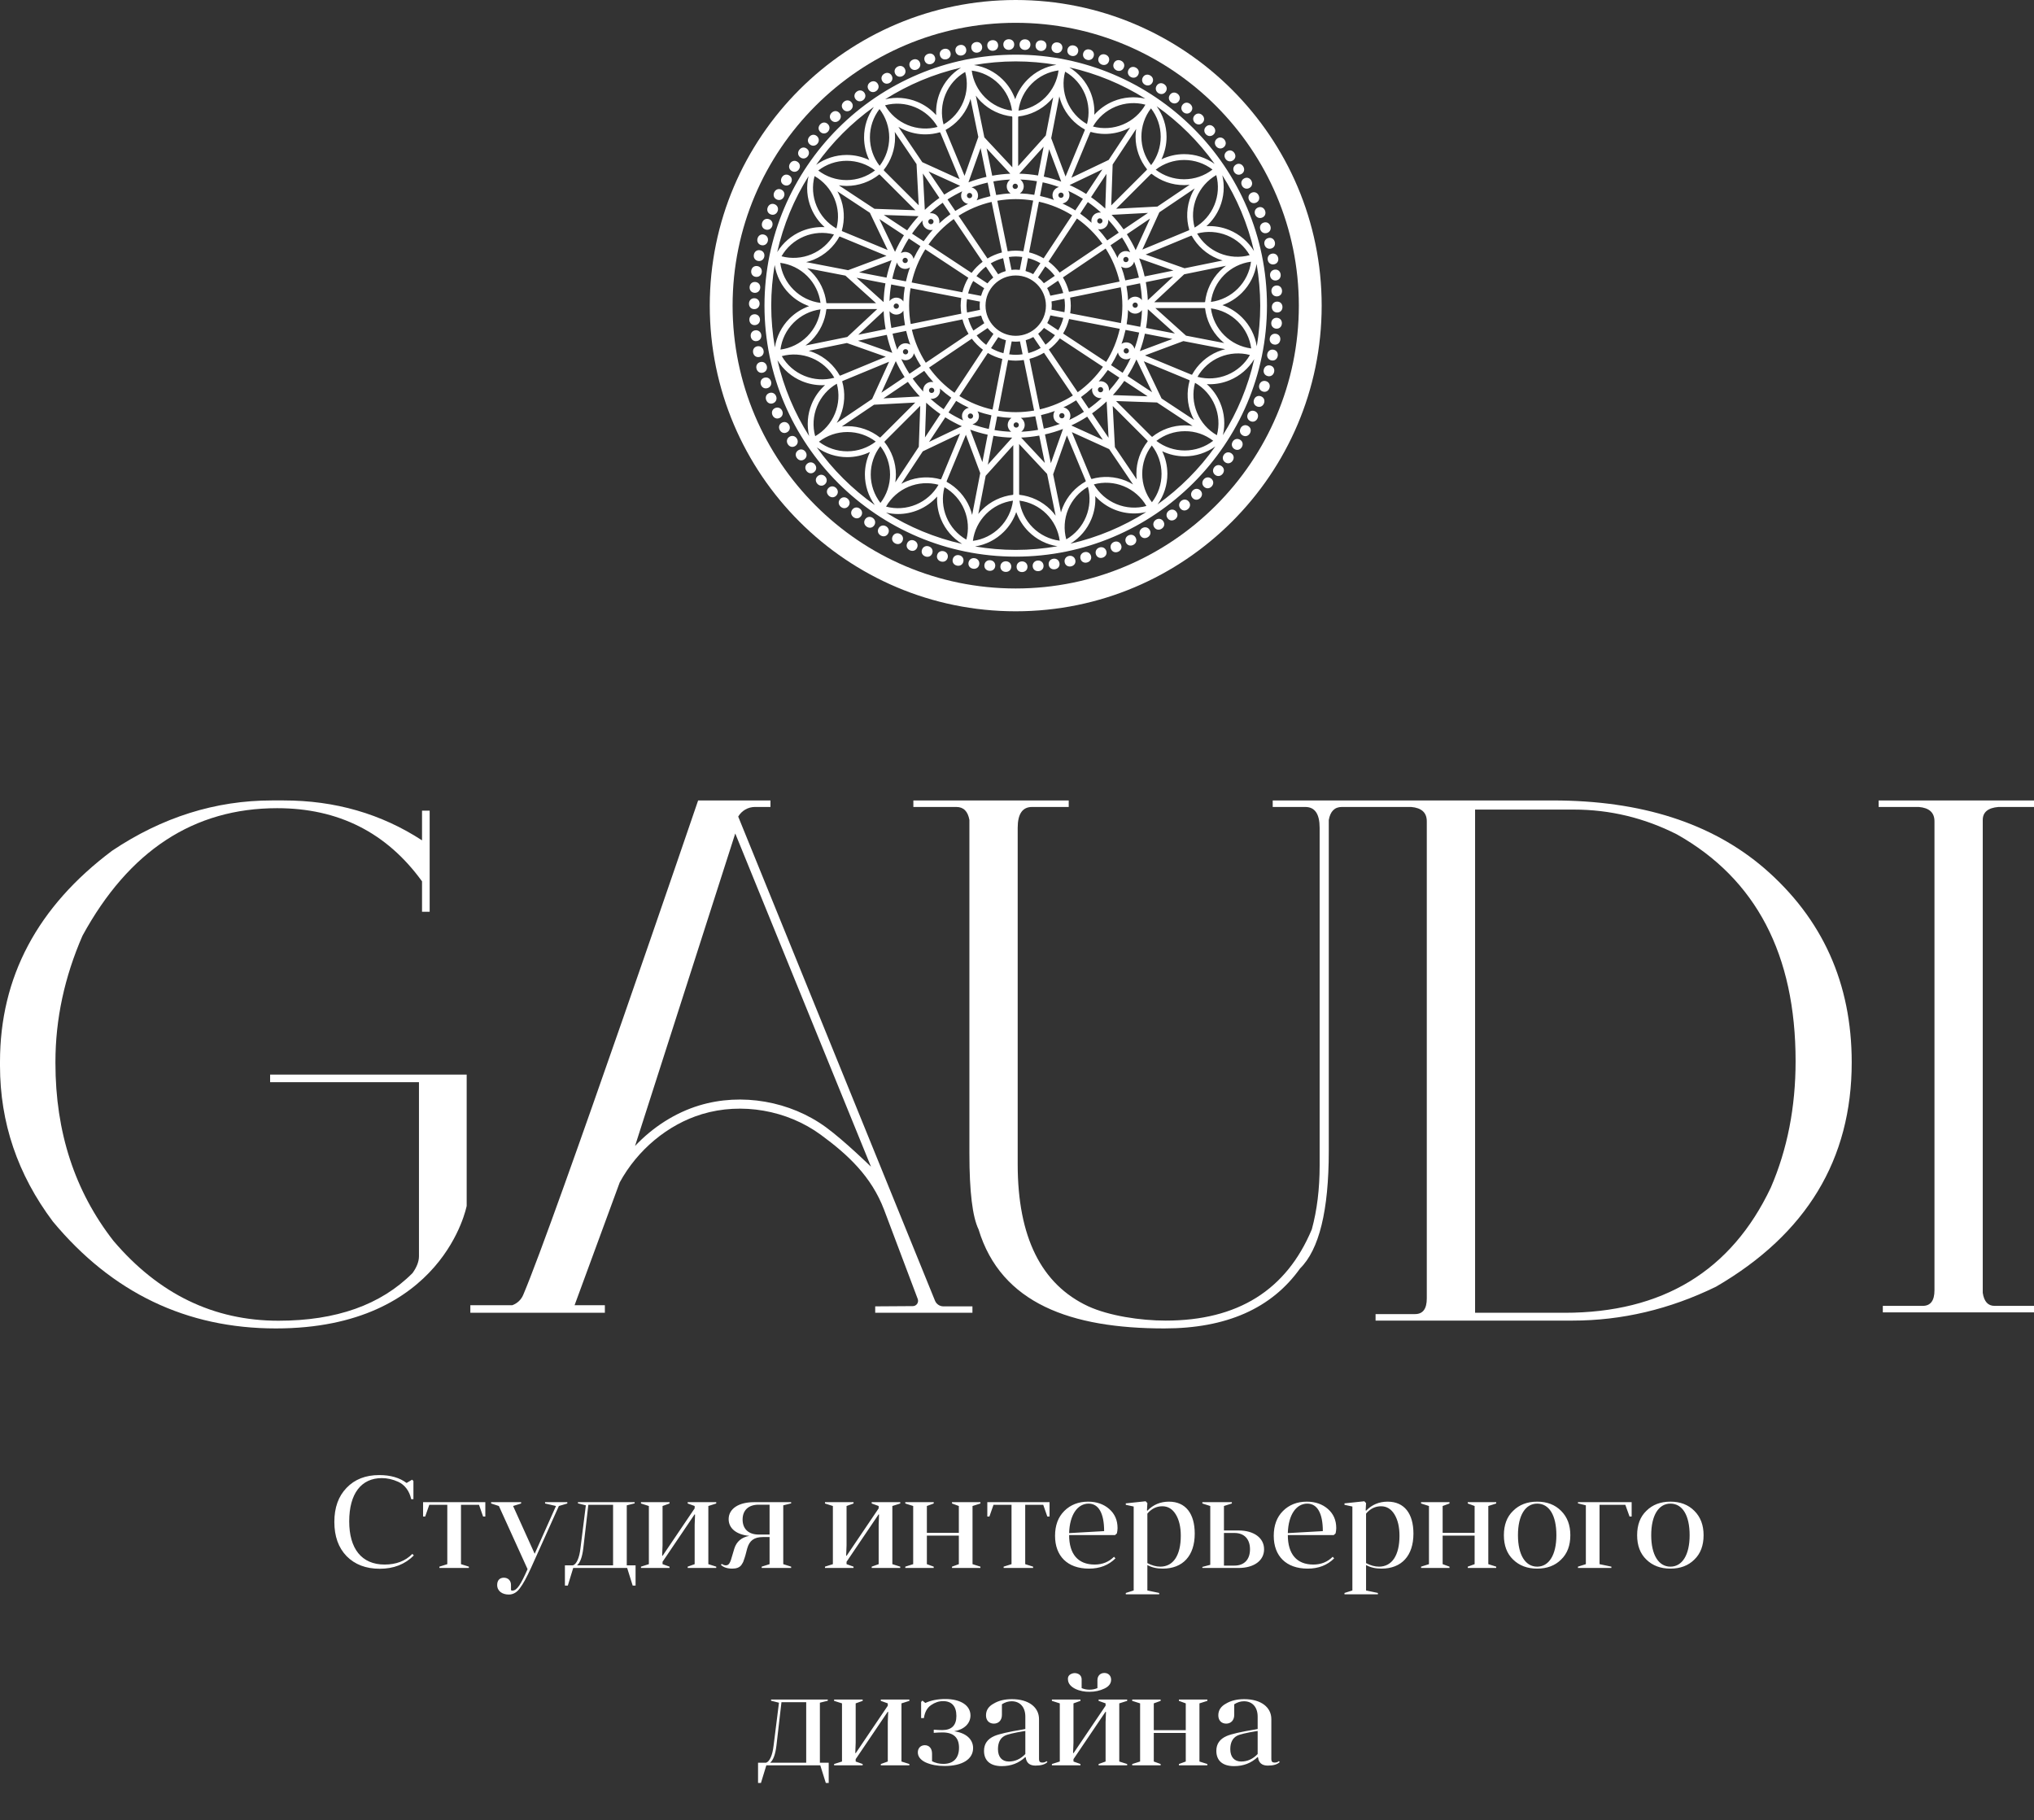 <?xml version="1.0" encoding="UTF-8"?> <svg xmlns="http://www.w3.org/2000/svg" width="742" height="664" viewBox="0 0 742 664" fill="none"><rect x="0" y="0" width="742" height="664" fill="#333333" stroke="none"/><path d="M329.199 27.77C330.209 27.271 330.619 26.165 330.112 25.141C329.599 24.101 328.491 23.792 327.48 24.291C326.469 24.793 326.041 25.858 326.553 26.897C327.06 27.922 328.187 28.27 329.199 27.77Z" fill="white"></path><path d="M334.494 25.36C335.534 24.924 336.011 23.845 335.569 22.788C335.123 21.723 334.035 21.344 332.995 21.781C331.954 22.216 331.46 23.256 331.907 24.324C332.348 25.377 333.453 25.795 334.494 25.36Z" fill="white"></path><path d="M339.823 23.32C340.888 22.948 341.429 21.898 341.053 20.82C340.671 19.726 339.61 19.286 338.544 19.654C337.48 20.026 336.923 21.034 337.303 22.128C337.681 23.206 338.757 23.692 339.823 23.32Z" fill="white"></path><path d="M345.34 21.6C346.427 21.297 347.035 20.285 346.728 19.182C346.418 18.068 345.386 17.557 344.298 17.859C343.211 18.161 342.589 19.131 342.9 20.249C343.208 21.35 344.253 21.902 345.34 21.6Z" fill="white"></path><path d="M350.923 20.223C352.029 19.987 352.698 19.011 352.458 17.893C352.216 16.758 351.215 16.187 350.111 16.423C349.007 16.66 348.329 17.59 348.57 18.724C348.81 19.843 349.819 20.46 350.923 20.223Z" fill="white"></path><path d="M356.599 19.194C357.715 19.027 358.444 18.095 358.274 16.963C358.102 15.818 357.139 15.187 356.023 15.351C354.905 15.519 354.172 16.406 354.343 17.551C354.511 18.686 355.481 19.362 356.599 19.194Z" fill="white"></path><path d="M362.306 18.52C363.431 18.423 364.216 17.538 364.115 16.399C364.013 15.244 363.093 14.555 361.968 14.653C360.844 14.752 360.055 15.591 360.157 16.746C360.258 17.884 361.182 18.618 362.306 18.52Z" fill="white"></path><path d="M368.049 18.195C369.179 18.165 370.014 17.329 369.986 16.186C369.955 15.027 369.077 14.282 367.947 14.311C366.817 14.341 365.98 15.129 366.011 16.291C366.039 17.434 366.919 18.224 368.049 18.195Z" fill="white"></path><path d="M373.844 18.219C374.97 18.258 375.855 17.477 375.896 16.335C375.935 15.178 375.106 14.382 373.979 14.342C372.852 14.303 371.97 15.039 371.929 16.196C371.888 17.337 372.717 18.18 373.844 18.219Z" fill="white"></path><path d="M379.572 18.594C380.697 18.703 381.628 17.976 381.738 16.836C381.85 15.684 381.069 14.835 379.944 14.728C378.82 14.619 377.891 15.302 377.782 16.456C377.672 17.595 378.448 18.485 379.572 18.594Z" fill="white"></path><path d="M385.268 19.319C386.384 19.495 387.358 18.828 387.538 17.698C387.719 16.555 386.992 15.661 385.88 15.485C384.764 15.306 383.797 15.93 383.615 17.075C383.435 18.204 384.156 19.14 385.268 19.319Z" fill="white"></path><path d="M390.927 20.393C392.028 20.64 393.044 20.033 393.293 18.917C393.546 17.786 392.875 16.85 391.773 16.602C390.67 16.355 389.667 16.918 389.413 18.051C389.165 19.167 389.825 20.147 390.927 20.393Z" fill="white"></path><path d="M396.528 21.823C397.613 22.132 398.663 21.589 398.979 20.491C399.3 19.377 398.689 18.402 397.603 18.09C396.518 17.777 395.48 18.276 395.16 19.391C394.844 20.491 395.442 21.509 396.528 21.823Z" fill="white"></path><path d="M401.986 23.58C403.048 23.96 404.13 23.481 404.512 22.404C404.901 21.315 404.353 20.303 403.289 19.924C402.226 19.545 401.163 19.98 400.772 21.071C400.39 22.148 400.923 23.203 401.986 23.58Z" fill="white"></path><path d="M407.359 25.691C408.397 26.136 409.508 25.728 409.96 24.675C410.417 23.608 409.929 22.565 408.891 22.12C407.853 21.675 406.761 22.044 406.304 23.107C405.854 24.158 406.321 25.245 407.359 25.691Z" fill="white"></path><path d="M412.562 28.117C413.571 28.625 414.702 28.287 415.22 27.265C415.742 26.23 415.322 25.157 414.313 24.649C413.306 24.137 412.193 24.438 411.668 25.472C411.153 26.495 411.553 27.608 412.562 28.117Z" fill="white"></path><path d="M417.645 30.883C418.62 31.454 419.77 31.186 420.349 30.198C420.935 29.2 420.582 28.102 419.609 27.532C418.634 26.962 417.506 27.19 416.92 28.191C416.342 29.178 416.672 30.312 417.645 30.883Z" fill="white"></path><path d="M422.533 33.948C423.471 34.577 424.636 34.38 425.275 33.432C425.921 32.467 425.639 31.353 424.701 30.723C423.763 30.094 422.622 30.25 421.976 31.215C421.337 32.163 421.597 33.318 422.533 33.948Z" fill="white"></path><path d="M429.977 36.955C430.682 36.036 430.468 34.903 429.572 34.217C428.677 33.531 427.53 33.619 426.825 34.538C426.129 35.445 426.316 36.612 427.213 37.298C428.106 37.983 429.282 37.862 429.977 36.955Z" fill="white"></path><path d="M434.457 40.739C435.215 39.863 435.069 38.72 434.215 37.984C433.362 37.245 432.212 37.266 431.452 38.14C430.705 39.005 430.822 40.182 431.677 40.921C432.529 41.657 433.71 41.604 434.457 40.739Z" fill="white"></path><path d="M438.686 44.799C439.498 43.971 439.422 42.823 438.615 42.032C437.808 41.242 436.658 41.191 435.848 42.018C435.046 42.837 435.092 44.017 435.899 44.809C436.706 45.597 437.886 45.616 438.686 44.799Z" fill="white"></path><path d="M442.663 49.104C443.521 48.326 443.514 47.174 442.756 46.338C441.998 45.503 440.854 45.38 439.994 46.16C439.148 46.926 439.121 48.108 439.88 48.946C440.638 49.782 441.815 49.872 442.663 49.104Z" fill="white"></path><path d="M443.639 53.379C444.344 54.262 445.515 54.427 446.41 53.715C447.315 52.993 447.382 51.841 446.678 50.958C445.973 50.076 444.84 49.884 443.933 50.606C443.038 51.32 442.936 52.497 443.639 53.379Z" fill="white"></path><path d="M298.219 52.396C298.935 51.523 298.85 50.344 297.965 49.619C297.068 48.883 295.931 49.06 295.215 49.933C294.499 50.806 294.549 51.956 295.446 52.692C296.33 53.417 297.503 53.269 298.219 52.396Z" fill="white"></path><path d="M302.039 48.02C302.805 47.193 302.794 46.012 301.956 45.234C301.109 44.446 299.963 44.551 299.195 45.379C298.428 46.206 298.407 47.356 299.255 48.142C300.092 48.922 301.271 48.846 302.039 48.02Z" fill="white"></path><path d="M306.073 43.932C306.889 43.154 306.949 41.972 306.159 41.145C305.359 40.305 304.207 40.343 303.391 41.124C302.573 41.902 302.484 43.05 303.284 43.888C304.074 44.717 305.256 44.71 306.073 43.932Z" fill="white"></path><path d="M310.351 40.1C311.213 39.373 311.346 38.197 310.608 37.321C309.861 36.436 308.709 36.402 307.845 37.131C306.983 37.859 306.821 38.999 307.568 39.884C308.306 40.759 309.487 40.829 310.351 40.1Z" fill="white"></path><path d="M314.859 36.536C315.764 35.862 315.967 34.697 315.283 33.779C314.592 32.85 313.445 32.746 312.54 33.421C311.635 34.094 311.406 35.223 312.096 36.151C312.78 37.068 313.954 37.209 314.859 36.536Z" fill="white"></path><path d="M319.583 33.249C320.528 32.634 320.803 31.487 320.179 30.531C319.549 29.561 318.412 29.384 317.468 29.999C316.522 30.614 316.224 31.725 316.855 32.695C317.478 33.652 318.639 33.864 319.583 33.249Z" fill="white"></path><path d="M324.52 30.251C325.501 29.696 325.846 28.566 325.284 27.571C324.713 26.563 323.588 26.317 322.608 26.874C321.626 27.43 321.258 28.52 321.829 29.528C322.392 30.521 323.538 30.805 324.52 30.251Z" fill="white"></path><path d="M447.086 57.984C447.731 58.91 448.89 59.148 449.827 58.491C450.777 57.827 450.915 56.683 450.267 55.759C449.62 54.833 448.499 54.572 447.549 55.234C446.612 55.892 446.438 57.059 447.086 57.984Z" fill="white"></path><path d="M450.233 62.768C450.822 63.73 451.964 64.035 452.939 63.437C453.926 62.831 454.131 61.7 453.54 60.738C452.95 59.773 451.848 59.445 450.859 60.052C449.886 60.65 449.641 61.806 450.233 62.768Z" fill="white"></path><path d="M453.083 67.752C453.612 68.749 454.731 69.125 455.742 68.59C456.763 68.046 457.04 66.93 456.51 65.935C455.981 64.938 454.903 64.54 453.878 65.082C452.869 65.62 452.555 66.757 453.083 67.752Z" fill="white"></path><path d="M455.634 72.923C456.101 73.952 457.196 74.397 458.239 73.925C459.296 73.444 459.639 72.343 459.172 71.316C458.705 70.29 457.65 69.826 456.593 70.303C455.552 70.779 455.167 71.897 455.634 72.923Z" fill="white"></path><path d="M457.856 78.237C458.261 79.29 459.326 79.803 460.396 79.394C461.481 78.979 461.891 77.902 461.488 76.847C461.084 75.794 460.059 75.264 458.976 75.681C457.907 76.087 457.454 77.18 457.856 78.237Z" fill="white"></path><path d="M459.739 83.673C460.077 84.75 461.108 85.326 462.198 84.985C463.304 84.64 463.782 83.592 463.445 82.513C463.107 81.436 462.119 80.845 461.013 81.192C459.922 81.535 459.401 82.595 459.739 83.673Z" fill="white"></path><path d="M462.71 86.826C461.597 87.096 461.011 88.125 461.279 89.221C461.548 90.318 462.542 90.959 463.652 90.687C464.779 90.413 465.322 89.396 465.054 88.298C464.786 87.201 463.836 86.55 462.71 86.826Z" fill="white"></path><path d="M462.474 94.827C462.672 95.936 463.624 96.636 464.746 96.432C465.886 96.23 466.489 95.251 466.291 94.141C466.09 93.031 465.185 92.325 464.047 92.528C462.922 92.731 462.273 93.716 462.474 94.827Z" fill="white"></path><path d="M463.322 100.559C463.453 101.683 464.36 102.441 465.496 102.308C466.65 102.174 467.312 101.233 467.181 100.112C467.052 98.989 466.189 98.225 465.037 98.359C463.901 98.491 463.193 99.439 463.322 100.559Z" fill="white"></path><path d="M465.655 104.153C464.514 104.216 463.749 105.117 463.812 106.244C463.873 107.369 464.731 108.181 465.873 108.118C467.03 108.055 467.75 107.158 467.687 106.032C467.626 104.904 466.814 104.091 465.655 104.153Z" fill="white"></path><path d="M465.949 110.029C464.804 110.01 463.978 110.856 463.961 111.986C463.944 113.115 464.743 113.987 465.888 114.004C467.048 114.021 467.827 113.175 467.844 112.045C467.861 110.915 467.107 110.046 465.949 110.029Z" fill="white"></path><path d="M465.836 115.933C464.694 115.86 463.828 116.662 463.753 117.788C463.68 118.916 464.434 119.825 465.576 119.901C466.732 119.976 467.555 119.17 467.629 118.043C467.702 116.915 466.992 116.008 465.836 115.933Z" fill="white"></path><path d="M465.387 121.766C464.254 121.622 463.339 122.369 463.196 123.49C463.053 124.608 463.752 125.561 464.886 125.707C466.035 125.853 466.904 125.099 467.047 123.978C467.19 122.86 466.537 121.912 465.387 121.766Z" fill="white"></path><path d="M464.583 127.577C463.459 127.363 462.499 128.054 462.289 129.165C462.076 130.273 462.715 131.268 463.839 131.484C464.978 131.7 465.893 131.001 466.106 129.891C466.316 128.783 465.723 127.796 464.583 127.577Z" fill="white"></path><path d="M463.416 133.347C462.309 133.063 461.31 133.692 461.03 134.784C460.749 135.876 461.322 136.909 462.428 137.193C463.55 137.48 464.505 136.841 464.787 135.749C465.067 134.656 464.537 133.635 463.416 133.347Z" fill="white"></path><path d="M461.884 139.056C460.798 138.703 459.76 139.265 459.41 140.339C459.06 141.41 459.568 142.477 460.655 142.832C461.756 143.191 462.752 142.613 463.102 141.541C463.45 140.468 462.984 139.414 461.884 139.056Z" fill="white"></path><path d="M460.029 144.585C458.964 144.167 457.894 144.668 457.481 145.719C457.068 146.769 457.51 147.863 458.573 148.284C459.654 148.707 460.682 148.191 461.094 147.139C461.509 146.09 461.108 145.011 460.029 144.585Z" fill="white"></path><path d="M457.818 150.027C456.78 149.543 455.681 149.977 455.203 151.002C454.726 152.023 455.1 153.144 456.136 153.63C457.187 154.119 458.247 153.665 458.723 152.643C459.2 151.618 458.867 150.516 457.818 150.027Z" fill="white"></path><path d="M455.252 155.363C454.249 154.814 453.124 155.177 452.582 156.171C452.04 157.161 452.343 158.305 453.348 158.853C454.364 159.41 455.451 159.023 455.991 158.033C456.533 157.039 456.27 155.92 455.252 155.363Z" fill="white"></path><path d="M452.409 160.443C451.441 159.835 450.298 160.128 449.696 161.081C449.097 162.036 449.328 163.195 450.294 163.801C451.275 164.419 452.38 164.102 452.98 163.147C453.58 162.192 453.388 161.058 452.409 160.443Z" fill="white"></path><path d="M446.476 165.867C445.817 166.784 445.975 167.955 446.906 168.626C447.848 169.302 448.975 169.052 449.634 168.135C450.291 167.216 450.169 166.071 449.226 165.395C448.297 164.727 447.135 164.95 446.476 165.867Z" fill="white"></path><path d="M442.979 170.431C442.267 171.306 442.356 172.486 443.242 173.208C444.141 173.94 445.279 173.76 445.992 172.885C446.706 172.009 446.652 170.859 445.753 170.127C444.864 169.405 443.694 169.556 442.979 170.431Z" fill="white"></path><path d="M439.169 174.817C438.404 175.646 438.418 176.827 439.26 177.603C440.112 178.388 441.256 178.277 442.021 177.448C442.785 176.621 442.804 175.469 441.951 174.683C441.112 173.908 439.933 173.988 439.169 174.817Z" fill="white"></path><path d="M435.145 178.907C434.332 179.688 434.274 180.866 435.064 181.689C435.865 182.529 437.014 182.488 437.827 181.71C438.643 180.928 438.731 179.782 437.929 178.946C437.139 178.122 435.959 178.127 435.145 178.907Z" fill="white"></path><path d="M430.877 182.747C430.016 183.474 429.887 184.648 430.624 185.521C431.371 186.406 432.521 186.437 433.383 185.708C434.242 184.979 434.402 183.843 433.654 182.958C432.916 182.085 431.737 182.019 430.877 182.747Z" fill="white"></path><path d="M426.372 186.321C425.469 186.995 425.266 188.16 425.949 189.078C426.641 190.007 427.787 190.11 428.693 189.436C429.596 188.763 429.828 187.634 429.136 186.706C428.453 185.789 427.279 185.648 426.372 186.321Z" fill="white"></path><path d="M421.653 189.623C420.71 190.24 420.435 191.39 421.062 192.348C421.695 193.318 422.834 193.489 423.778 192.873C424.723 192.254 425.02 191.142 424.386 190.172C423.761 189.215 422.599 189.005 421.653 189.623Z" fill="white"></path><path d="M416.729 192.636C415.746 193.195 415.402 194.326 415.968 195.32C416.541 196.327 417.667 196.57 418.649 196.013C419.63 195.454 419.996 194.362 419.423 193.354C418.858 192.359 417.709 192.078 416.729 192.636Z" fill="white"></path><path d="M411.672 195.31C410.659 195.808 410.246 196.917 410.749 197.943C411.261 198.985 412.368 199.295 413.381 198.798C414.395 198.302 414.828 197.233 414.317 196.194C413.814 195.166 412.686 194.814 411.672 195.31Z" fill="white"></path><path d="M406.372 197.711C405.329 198.144 404.849 199.223 405.287 200.281C405.732 201.352 406.819 201.73 407.862 201.299C408.905 200.866 409.403 199.828 408.96 198.756C408.52 197.699 407.415 197.278 406.372 197.711Z" fill="white"></path><path d="M401.037 199.739C399.969 200.108 399.424 201.157 399.797 202.24C400.178 203.337 401.239 203.782 402.306 203.413C403.373 203.043 403.935 202.037 403.556 200.942C403.181 199.858 402.106 199.372 401.037 199.739Z" fill="white"></path><path d="M395.556 201.441C394.469 201.743 393.859 202.758 394.168 203.86C394.477 204.974 395.51 205.486 396.597 205.183C397.684 204.881 398.304 203.911 397.994 202.793C397.686 201.691 396.643 201.139 395.556 201.441Z" fill="white"></path><path d="M389.932 202.811C388.826 203.047 388.155 204.018 388.391 205.138C388.632 206.273 389.629 206.847 390.735 206.611C391.839 206.378 392.519 205.45 392.281 204.316C392.043 203.196 391.034 202.578 389.932 202.811Z" fill="white"></path><path d="M384.254 203.827C383.136 203.992 382.406 204.919 382.572 206.054C382.742 207.199 383.704 207.834 384.82 207.668C385.938 207.505 386.675 206.618 386.503 205.471C386.337 204.34 385.37 203.662 384.254 203.827Z" fill="white"></path><path d="M378.535 204.489C377.412 204.586 376.628 205.467 376.723 206.607C376.821 207.762 377.742 208.452 378.866 208.355C379.991 208.262 380.779 207.424 380.682 206.269C380.584 205.129 379.66 204.394 378.535 204.489Z" fill="white"></path><path d="M372.79 204.799C371.664 204.827 370.825 205.661 370.852 206.804C370.879 207.964 371.756 208.712 372.886 208.684C374.015 208.657 374.854 207.869 374.825 206.709C374.798 205.566 373.92 204.774 372.79 204.799Z" fill="white"></path><path d="M366.996 204.757C365.87 204.716 364.983 205.494 364.941 206.636C364.899 207.792 365.726 208.591 366.854 208.632C367.98 208.674 368.865 207.94 368.907 206.783C368.95 205.644 368.123 204.799 366.996 204.757Z" fill="white"></path><path d="M361.272 204.372C360.147 204.26 359.213 204.985 359.101 206.125C358.987 207.279 359.767 208.126 360.891 208.238C362.016 208.349 362.945 207.669 363.059 206.514C363.171 205.374 362.396 204.481 361.272 204.372Z" fill="white"></path><path d="M355.579 203.636C354.467 203.456 353.49 204.122 353.308 205.25C353.123 206.395 353.848 207.288 354.963 207.47C356.077 207.65 357.045 207.028 357.23 205.885C357.412 204.755 356.695 203.814 355.579 203.636Z" fill="white"></path><path d="M349.927 202.544C348.825 202.298 347.809 202.903 347.556 204.019C347.301 205.15 347.97 206.088 349.073 206.336C350.174 206.584 351.181 206.023 351.436 204.892C351.687 203.774 351.03 202.792 349.927 202.544Z" fill="white"></path><path d="M344.335 201.107C343.253 200.791 342.203 201.331 341.883 202.429C341.561 203.54 342.169 204.516 343.251 204.831C344.333 205.145 345.371 204.647 345.694 203.538C346.013 202.439 345.417 201.421 344.335 201.107Z" fill="white"></path><path d="M338.878 199.333C337.816 198.955 336.734 199.429 336.347 200.506C335.956 201.598 336.504 202.608 337.567 202.991C338.629 203.373 339.697 202.938 340.087 201.849C340.474 200.772 339.941 199.716 338.878 199.333Z" fill="white"></path><path d="M333.513 197.211C332.478 196.762 331.368 197.168 330.914 198.218C330.455 199.28 330.938 200.324 331.974 200.773C333.009 201.22 334.1 200.856 334.56 199.794C335.015 198.745 334.549 197.657 333.513 197.211Z" fill="white"></path><path d="M328.313 194.773C327.308 194.26 326.174 194.597 325.655 195.618C325.131 196.649 325.547 197.722 326.553 198.234C327.559 198.747 328.672 198.451 329.197 197.418C329.716 196.397 329.32 195.285 328.313 194.773Z" fill="white"></path><path d="M323.24 191.999C322.268 191.425 321.117 191.69 320.536 192.676C319.947 193.673 320.296 194.768 321.267 195.341C322.24 195.913 323.369 195.689 323.956 194.692C324.537 193.708 324.211 192.572 323.24 191.999Z" fill="white"></path><path d="M318.357 188.922C317.423 188.29 316.257 188.484 315.616 189.43C314.967 190.39 315.248 191.506 316.182 192.138C317.117 192.77 318.257 192.615 318.907 191.656C319.547 190.709 319.292 189.554 318.357 188.922Z" fill="white"></path><path d="M310.916 185.907C310.211 186.826 310.426 187.958 311.32 188.644C312.216 189.33 313.363 189.242 314.068 188.323C314.763 187.416 314.576 186.249 313.681 185.564C312.786 184.878 311.611 185 310.916 185.907Z" fill="white"></path><path d="M306.452 182.103C305.692 182.976 305.836 184.119 306.687 184.86C307.539 185.6 308.689 185.583 309.449 184.71C310.199 183.847 310.086 182.672 309.234 181.931C308.383 181.19 307.203 181.24 306.452 182.103Z" fill="white"></path><path d="M302.227 178.028C301.415 178.855 301.488 180.003 302.291 180.795C303.097 181.588 304.246 181.643 305.06 180.815C305.862 180.002 305.822 178.821 305.017 178.028C304.213 177.236 303.031 177.214 302.227 178.028Z" fill="white"></path><path d="M298.266 173.716C297.404 174.494 297.407 175.644 298.163 176.483C298.918 177.32 300.063 177.444 300.924 176.67C301.774 175.904 301.804 174.725 301.048 173.884C300.294 173.047 299.115 172.953 298.266 173.716Z" fill="white"></path><path d="M297.292 169.45C296.591 168.565 295.423 168.4 294.527 169.109C293.621 169.829 293.553 170.977 294.254 171.861C294.955 172.742 296.089 172.938 296.996 172.219C297.89 171.509 297.993 170.334 297.292 169.45Z" fill="white"></path><path d="M293.858 164.834C293.214 163.908 292.059 163.67 291.121 164.322C290.172 164.985 290.032 166.127 290.678 167.051C291.321 167.976 292.441 168.24 293.39 167.579C294.327 166.927 294.503 165.758 293.858 164.834Z" fill="white"></path><path d="M290.704 160.007C290.116 159.042 288.975 158.733 287.998 159.33C287.008 159.933 286.799 161.066 287.387 162.029C287.975 162.995 289.077 163.327 290.068 162.724C291.045 162.127 291.292 160.97 290.704 160.007Z" fill="white"></path><path d="M287.883 155.046C287.358 154.049 286.238 153.668 285.225 154.203C284.2 154.742 283.921 155.859 284.448 156.858C284.975 157.857 286.054 158.258 287.079 157.716C288.092 157.183 288.41 156.046 287.883 155.046Z" fill="white"></path><path d="M285.343 149.87C284.879 148.842 283.784 148.395 282.742 148.866C281.686 149.343 281.341 150.442 281.806 151.47C282.272 152.496 283.324 152.963 284.378 152.486C285.421 152.013 285.808 150.899 285.343 149.87Z" fill="white"></path><path d="M283.134 144.555C282.734 143.498 281.669 142.984 280.6 143.391C279.515 143.803 279.103 144.878 279.504 145.934C279.904 146.988 280.927 147.519 282.01 147.107C283.08 146.701 283.535 145.608 283.134 144.555Z" fill="white"></path><path d="M281.262 139.111C280.927 138.034 279.898 137.457 278.805 137.795C277.7 138.14 277.222 139.184 277.556 140.263C277.889 141.34 278.877 141.933 279.983 141.588C281.075 141.25 281.597 140.19 281.262 139.111Z" fill="white"></path><path d="M278.299 135.949C279.411 135.681 280 134.656 279.733 133.557C279.468 132.46 278.476 131.818 277.364 132.086C276.238 132.36 275.693 133.376 275.959 134.471C276.226 135.569 277.174 136.223 278.299 135.949Z" fill="white"></path><path d="M278.554 127.94C278.358 126.827 277.408 126.124 276.281 126.323C275.14 126.527 274.532 127.505 274.73 128.618C274.927 129.729 275.832 130.44 276.974 130.238C278.1 130.039 278.752 129.052 278.554 127.94Z" fill="white"></path><path d="M277.722 122.248C277.595 121.125 276.689 120.365 275.553 120.494C274.401 120.627 273.735 121.565 273.863 122.686C273.991 123.809 274.851 124.575 276.002 124.444C277.141 124.313 277.849 123.369 277.722 122.248Z" fill="white"></path><path d="M275.392 118.606C276.534 118.545 277.3 117.646 277.241 116.522C277.182 115.396 276.326 114.58 275.184 114.641C274.028 114.701 273.306 115.598 273.367 116.724C273.425 117.85 274.235 118.667 275.392 118.606Z" fill="white"></path><path d="M275.12 112.772C276.265 112.791 277.091 111.945 277.108 110.817C277.125 109.687 276.326 108.816 275.181 108.799C274.021 108.782 273.241 109.628 273.223 110.757C273.207 111.887 273.962 112.755 275.12 112.772Z" fill="white"></path><path d="M275.241 106.827C276.383 106.906 277.254 106.106 277.332 104.978C277.412 103.854 276.66 102.94 275.518 102.862C274.361 102.779 273.537 103.584 273.457 104.708C273.379 105.836 274.084 106.745 275.241 106.827Z" fill="white"></path><path d="M275.701 100.997C276.834 101.143 277.751 100.398 277.895 99.28C278.041 98.159 277.345 97.203 276.211 97.056C275.063 96.907 274.19 97.661 274.046 98.779C273.9 99.898 274.551 100.848 275.701 100.997Z" fill="white"></path><path d="M276.523 95.19C277.645 95.407 278.604 94.719 278.818 93.614C279.032 92.504 278.397 91.509 277.277 91.293C276.14 91.072 275.224 91.77 275.01 92.876C274.795 93.982 275.386 94.971 276.523 95.19Z" fill="white"></path><path d="M277.699 89.427C278.805 89.713 279.807 89.088 280.091 87.993C280.374 86.901 279.802 85.868 278.696 85.581C277.574 85.291 276.616 85.93 276.333 87.022C276.05 88.112 276.577 89.135 277.699 89.427Z" fill="white"></path><path d="M279.244 83.72C280.331 84.075 281.369 83.514 281.723 82.442C282.075 81.369 281.569 80.3 280.482 79.944C279.38 79.583 278.383 80.158 278.032 81.231C277.68 82.303 278.142 83.36 279.244 83.72Z" fill="white"></path><path d="M281.117 78.201C282.179 78.623 283.25 78.125 283.665 77.079C284.081 76.029 283.643 74.933 282.58 74.512C281.504 74.084 280.476 74.599 280.06 75.647C279.645 76.696 280.041 77.775 281.117 78.201Z" fill="white"></path><path d="M283.336 72.766C284.371 73.25 285.47 72.82 285.95 71.799C286.43 70.78 286.059 69.656 285.024 69.172C283.977 68.679 282.918 69.127 282.438 70.15C281.959 71.171 282.288 72.272 283.336 72.766Z" fill="white"></path><path d="M285.916 67.434C286.917 67.984 288.042 67.626 288.586 66.637C289.13 65.648 288.832 64.503 287.829 63.953C286.815 63.396 285.728 63.776 285.184 64.767C284.641 65.755 284.899 66.876 285.916 67.434Z" fill="white"></path><path d="M288.767 62.355C289.734 62.966 290.88 62.674 291.482 61.721C292.085 60.767 291.856 59.608 290.888 58.996C289.909 58.376 288.802 58.692 288.199 59.647C287.596 60.602 287.787 61.738 288.767 62.355Z" fill="white"></path><path d="M294.709 56.952C295.368 56.037 295.211 54.868 294.283 54.2C293.343 53.523 292.22 53.771 291.562 54.685C290.902 55.6 291.023 56.745 291.963 57.421C292.89 58.09 294.049 57.868 294.709 56.952Z" fill="white"></path><path d="M370.533 214.678C313.584 214.678 267.251 168.394 267.251 111.502C267.251 54.608 313.584 8.322 370.533 8.322C427.482 8.322 473.814 54.608 473.814 111.502C473.814 168.394 427.482 214.678 370.533 214.678ZM370.533 -1.52588e-05C308.99 -1.52588e-05 258.922 50.017 258.922 111.502C258.922 172.981 308.99 223 370.533 223C432.077 223 482.145 172.981 482.145 111.502C482.145 50.017 432.077 -1.52588e-05 370.533 -1.52588e-05Z" fill="white"></path><path d="M422.288 184.003C424.605 180.767 425.869 176.882 425.86 172.855C425.853 169.972 425.194 167.162 423.968 164.613C426.512 165.821 429.312 166.47 432.184 166.47C432.2 166.47 432.211 166.47 432.225 166.47C436.248 166.459 440.124 165.185 443.35 162.863C437.561 171.031 430.435 178.182 422.288 184.003ZM355.69 199.347C359.665 198.716 363.355 196.848 366.227 193.968C368.264 191.923 369.786 189.471 370.722 186.803C371.67 189.467 373.202 191.913 375.247 193.947C378.123 196.809 381.806 198.657 385.771 199.276C380.816 200.133 375.731 200.605 370.535 200.605C365.475 200.605 360.521 200.158 355.69 199.347ZM297.959 163.198C301.187 165.507 305.059 166.77 309.073 166.77C309.089 166.77 309.105 166.77 309.119 166.77C312.007 166.763 314.819 166.105 317.37 164.878C316.155 167.432 315.507 170.244 315.513 173.129C315.522 177.147 316.798 181.021 319.122 184.244C310.946 178.459 303.786 171.34 297.959 163.198ZM282.6 96.67C283.232 100.643 285.104 104.325 287.987 107.197C290.032 109.231 292.486 110.752 295.157 111.687C292.491 112.634 290.044 114.164 288.006 116.208C285.142 119.084 283.292 122.763 282.672 126.724C281.815 121.772 281.342 116.691 281.342 111.498C281.342 106.445 281.787 101.496 282.6 96.67ZM318.782 38.999C316.465 42.233 315.202 46.116 315.21 50.142C315.217 53.026 315.877 55.837 317.103 58.386C314.559 57.177 311.759 56.529 308.886 56.529C308.871 56.529 308.858 56.529 308.846 56.529C304.825 56.539 300.947 57.814 297.722 60.135C303.511 51.968 310.636 44.818 318.782 38.999ZM385.378 23.653C381.403 24.284 377.715 26.153 374.843 29.034C372.806 31.077 371.284 33.529 370.346 36.199C369.399 33.535 367.866 31.089 365.821 29.053C362.942 26.192 359.261 24.344 355.296 23.724C360.251 22.867 365.337 22.395 370.535 22.395C375.594 22.395 380.547 22.84 385.378 23.653ZM443.109 59.799C439.883 57.489 436.008 56.229 431.991 56.229C431.977 56.229 431.963 56.229 431.952 56.229C429.064 56.235 426.252 56.894 423.701 58.119C424.917 55.565 425.564 52.755 425.559 49.87C425.549 45.852 424.275 41.979 421.951 38.758C430.125 44.541 437.282 51.66 443.109 59.799ZM458.472 126.325C457.84 122.356 455.97 118.672 453.085 115.802C451.04 113.767 448.584 112.247 445.913 111.312C448.58 110.365 451.028 108.834 453.066 106.791C455.929 103.916 457.78 100.239 458.4 96.28C459.257 101.228 459.729 106.309 459.729 111.498C459.729 116.552 459.284 121.499 458.472 126.325ZM432.206 157.301C436.03 157.256 439.613 158.524 442.574 160.796C439.621 163.081 435.989 164.331 432.222 164.336C432.21 164.336 432.198 164.336 432.184 164.336C428.423 164.336 424.798 163.104 421.848 160.842C424.8 158.556 428.434 157.306 432.206 157.301ZM420.227 183.219C417.941 180.27 416.689 176.641 416.682 172.876C416.673 169.105 417.91 165.47 420.183 162.51C422.469 165.46 423.72 169.09 423.726 172.859C423.735 176.626 422.5 180.259 420.227 183.219ZM398.146 189.335C399.246 186.669 399.714 183.821 399.556 180.998C401.453 183.097 403.806 184.772 406.476 185.868C408.81 186.83 411.283 187.31 413.76 187.31C415.236 187.31 416.709 187.127 418.156 186.784C409.77 192.098 400.444 196.047 390.481 198.329C393.909 196.228 396.596 193.094 398.146 189.335ZM381.723 187.45C384.395 190.107 386.093 193.549 386.581 197.248C382.876 196.776 379.424 195.095 376.754 192.437C374.08 189.778 372.38 186.335 371.892 182.637C375.599 183.107 379.051 184.79 381.723 187.45ZM371.777 180.332V161.966L381.976 172.884L385.095 188.125C384.527 187.36 383.914 186.621 383.229 185.939C380.143 182.869 376.125 180.974 371.829 180.502L371.838 180.329L371.777 180.332ZM358.211 185.992C357.735 186.47 357.295 186.974 356.877 187.495L359.573 173.568L369.643 162.388V180.337L369.579 180.334L369.589 180.507C365.295 180.996 361.286 182.908 358.211 185.992ZM359.724 187.497C362.385 184.826 365.831 183.127 369.534 182.642C369.064 186.341 367.379 189.79 364.714 192.463C362.055 195.13 358.608 196.827 354.909 197.314C355.379 193.613 357.063 190.165 359.724 187.497ZM327.605 187.516C330.109 187.516 332.61 187.024 334.967 186.041C337.631 184.933 339.976 183.249 341.864 181.144C341.72 183.967 342.199 186.812 343.31 189.474C344.869 193.218 347.567 196.335 350.997 198.424C341.015 196.186 331.664 192.278 323.249 187C324.683 187.336 326.144 187.516 327.605 187.516ZM321.145 162.762C323.433 165.711 324.685 169.341 324.691 173.11C324.699 176.876 323.464 180.507 321.19 183.468C318.904 180.519 317.653 176.891 317.646 173.125C317.638 169.354 318.874 165.719 321.145 162.762ZM309.102 157.603C309.115 157.603 309.129 157.603 309.144 157.603C312.9 157.603 316.524 158.835 319.475 161.098C316.522 163.381 312.889 164.632 309.115 164.638C309.102 164.638 309.087 164.638 309.073 164.638C305.32 164.638 301.699 163.406 298.746 161.143C301.699 158.858 305.33 157.609 309.102 157.603ZM292.622 139.082C294.959 140.044 297.437 140.526 299.914 140.526C300.268 140.526 300.622 140.5 300.976 140.482C298.871 142.377 297.192 144.731 296.093 147.402C294.557 151.125 294.253 155.198 295.173 159.069C289.855 150.691 285.903 141.376 283.618 131.425C285.721 134.849 288.858 137.534 292.622 139.082ZM294.51 122.677C291.849 125.346 288.405 127.043 284.703 127.528C285.174 123.831 286.857 120.382 289.518 117.713C292.181 115.042 295.627 113.343 299.329 112.856C298.859 116.556 297.173 120.006 294.51 122.677ZM294.463 100.699C297.136 103.356 298.836 106.801 299.323 110.501C295.619 110.031 292.167 108.347 289.493 105.685C286.821 103.029 285.122 99.587 284.635 95.889C288.339 96.359 291.792 98.041 294.463 100.699ZM295.919 75.966C297.028 78.629 298.714 80.973 300.823 82.858C297.997 82.714 295.149 83.191 292.484 84.302C288.735 85.862 285.615 88.555 283.524 91.978C285.764 82.01 289.675 72.671 294.957 64.267C294.044 68.153 294.363 72.24 295.919 75.966ZM308.864 65.698C308.852 65.698 308.84 65.698 308.828 65.698C305.071 65.698 301.449 64.466 298.496 62.202C301.449 59.918 305.081 58.667 308.848 58.66C308.862 58.66 308.872 58.66 308.886 58.66C312.647 58.66 316.272 59.894 319.223 62.156C316.271 64.442 312.637 65.691 308.864 65.698ZM320.843 39.78C323.131 42.729 324.382 46.357 324.388 50.123C324.396 53.894 323.161 57.529 320.888 60.488C318.601 57.537 317.351 53.909 317.344 50.14C317.336 46.371 318.571 42.739 320.843 39.78ZM342.926 33.664C341.824 36.331 341.359 39.179 341.515 42.001C339.618 39.902 337.265 38.228 334.596 37.132C330.869 35.598 326.791 35.296 322.916 36.214C331.302 30.901 340.628 26.952 350.589 24.669C347.163 26.77 344.474 29.905 342.926 33.664ZM359.346 35.551C356.674 32.893 354.975 29.452 354.489 25.754C358.191 26.224 361.644 27.906 364.316 30.565C366.99 33.224 368.689 36.667 369.176 40.365C365.473 39.895 362.019 38.212 359.346 35.551ZM369.292 42.668V61.036L359.094 50.116L355.974 34.875C356.541 35.642 357.154 36.38 357.841 37.063C360.929 40.133 364.945 42.028 369.239 42.498L369.23 42.671L369.292 42.668ZM382.859 37.008C383.335 36.53 383.775 36.024 384.193 35.505L381.498 49.432L371.425 60.614V42.663L371.491 42.666L371.481 42.493C375.776 42.004 379.784 40.092 382.859 37.008ZM381.347 35.503C378.685 38.174 375.239 39.873 371.536 40.358C372.006 36.657 373.693 33.209 376.355 30.539C379.013 27.868 382.458 26.173 386.161 25.686C385.689 29.387 384.006 32.835 381.347 35.503ZM406.104 36.958C403.439 38.067 401.093 39.751 399.207 41.858C399.35 39.035 398.871 36.189 397.76 33.526C396.199 29.781 393.505 26.665 390.077 24.576C400.055 26.814 409.403 30.721 417.815 35.997C413.927 35.086 409.834 35.405 406.104 36.958ZM419.925 60.237C417.638 57.288 416.388 53.658 416.381 49.889C416.373 46.121 417.608 42.49 419.881 39.532C422.167 42.481 423.419 46.108 423.426 49.873C423.433 53.644 422.198 57.279 419.925 60.237ZM431.972 65.398C431.958 65.398 431.948 65.398 431.935 65.398C428.175 65.398 424.55 64.166 421.596 61.9C424.549 59.616 428.182 58.367 431.955 58.36C431.967 58.36 431.979 58.36 431.991 58.36C435.75 58.36 439.373 59.592 442.324 61.856C439.372 64.142 435.741 65.391 431.972 65.398ZM448.448 83.917C445.779 82.819 442.929 82.352 440.104 82.508C442.205 80.615 443.88 78.264 444.977 75.597C446.511 71.875 446.815 67.801 445.896 63.93C451.215 72.308 455.168 81.624 457.452 91.574C455.348 88.151 452.209 85.463 448.448 83.917ZM446.562 100.322C449.221 97.653 452.667 95.956 456.369 95.469C455.898 99.168 454.215 102.616 451.553 105.286C448.891 107.957 445.444 109.655 441.743 110.143C442.213 106.441 443.899 102.993 446.562 100.322ZM446.608 122.298C443.934 119.641 442.234 116.197 441.748 112.5C445.453 112.97 448.905 114.653 451.578 117.314C454.252 119.97 455.949 123.413 456.437 127.111C452.732 126.639 449.278 124.957 446.608 122.298ZM445.15 147.034C444.04 144.368 442.351 142.021 440.238 140.134C440.564 140.151 440.892 140.174 441.22 140.174C443.725 140.174 446.227 139.681 448.587 138.698C452.334 137.14 455.455 134.445 457.546 131.019C455.307 140.989 451.395 150.328 446.114 158.733C447.026 154.845 446.707 150.76 445.15 147.034ZM420.176 159.247L420.135 159.293L407.134 146.304L422.074 146.823L435.065 155.395C434.136 155.257 433.195 155.169 432.242 155.169C432.228 155.169 432.215 155.169 432.203 155.169C427.846 155.179 423.662 156.674 420.292 159.378L420.176 159.247ZM406.716 163.13L405.924 148.111L418.63 160.805L418.581 160.849L418.71 160.964C416.021 164.341 414.54 168.525 414.548 172.879C414.55 173.551 414.596 174.218 414.667 174.882L406.716 163.13ZM409.969 177.388C413.456 178.824 416.344 181.356 418.209 184.585C414.606 185.566 410.774 185.333 407.286 183.898C403.799 182.464 400.91 179.934 399.041 176.701C402.644 175.72 406.48 175.956 409.969 177.388ZM389.659 185.844C391.096 182.359 393.629 179.472 396.865 177.607C397.847 181.208 397.612 185.038 396.175 188.524C394.74 192.006 392.207 194.891 388.973 196.758C387.991 193.157 388.225 189.326 389.659 185.844ZM379.112 158.903L381.157 168.886L372.516 159.631C374.758 159.541 376.958 159.291 379.112 158.903ZM362.395 158.981C364.629 159.362 366.915 159.586 369.242 159.649L360.358 169.509L362.395 158.981ZM344.54 177.741C347.783 179.591 350.329 182.465 351.781 185.946C353.23 189.425 353.482 193.253 352.515 196.854C349.272 195.003 346.726 192.128 345.277 188.654C343.826 185.174 343.573 181.344 344.54 177.741ZM331.436 177.578C334.917 176.129 338.752 175.876 342.36 176.843C340.508 180.083 337.629 182.625 334.146 184.076C330.668 185.523 326.833 185.773 323.227 184.809C325.08 181.571 327.956 179.027 331.436 177.578ZM322.695 161.051L335.697 148.064L335.178 162.987L326.598 175.966C326.739 175.024 326.827 174.07 326.825 173.106C326.815 168.752 325.316 164.574 322.613 161.207L322.741 161.092L322.695 161.051ZM318.851 147.643L333.892 146.852L321.183 159.546L321.139 159.498L321.024 159.627C317.653 156.949 313.484 155.471 309.144 155.471C309.127 155.471 309.111 155.471 309.097 155.471C308.42 155.473 307.749 155.519 307.081 155.592L318.851 147.643ZM305.268 139.978C306.248 143.575 306.014 147.407 304.579 150.894C303.144 154.377 300.611 157.26 297.377 159.125C296.393 155.526 296.628 151.697 298.066 148.213C299.499 144.729 302.034 141.843 305.268 139.978ZM296.115 130.605C299.603 132.039 302.493 134.569 304.361 137.802C300.757 138.783 296.923 138.547 293.432 137.113C289.946 135.677 287.059 133.147 285.193 129.916C288.796 128.935 292.63 129.169 296.115 130.605ZM301.635 112.741H320.021L309.091 122.928L293.834 126.045C294.601 125.478 295.34 124.866 296.022 124.18C299.097 121.095 300.994 117.083 301.465 112.793L301.638 112.802L301.635 112.741ZM308.406 100.548L319.597 110.609H301.63L301.633 110.543L301.458 110.553C300.969 106.263 299.056 102.258 295.968 99.188C295.49 98.713 294.985 98.274 294.464 97.856L308.406 100.548ZM296.014 92.765C292.532 94.211 288.7 94.462 285.095 93.498C286.947 90.259 289.823 87.715 293.304 86.267C296.787 84.816 300.619 84.569 304.228 85.531C302.375 88.77 299.498 91.312 296.014 92.765ZM297.153 64.239C300.395 66.09 302.94 68.963 304.39 72.438C305.842 75.919 306.093 79.749 305.127 83.352C301.884 81.502 299.339 78.627 297.886 75.147C296.438 71.671 296.186 67.841 297.153 64.239ZM320.894 63.75L320.935 63.706L333.937 76.695L318.997 76.175L306.005 67.604C306.935 67.741 307.876 67.829 308.828 67.829C308.842 67.829 308.855 67.829 308.868 67.829C313.225 67.819 317.408 66.324 320.778 63.621L320.894 63.75ZM334.354 59.869L335.146 74.887L322.441 62.194L322.49 62.15L322.36 62.034C325.05 58.657 326.531 54.474 326.522 50.119C326.52 49.447 326.474 48.779 326.403 48.117L334.354 59.869ZM331.101 45.611C327.615 44.176 324.728 41.646 322.861 38.413C326.464 37.433 330.296 37.667 333.784 39.102C337.272 40.535 340.16 43.067 342.028 46.298C338.428 47.279 334.593 47.043 331.101 45.611ZM351.409 37.154C349.974 40.638 347.441 43.527 344.205 45.392C343.225 41.792 343.459 37.962 344.895 34.475C346.332 30.991 348.865 28.108 352.099 26.243C353.081 29.842 352.845 33.672 351.409 37.154ZM361.955 64.098L359.913 54.116L368.553 63.368C366.31 63.46 364.109 63.709 361.955 64.098ZM378.675 64.018C376.441 63.638 374.155 63.414 371.829 63.351L380.714 53.49L378.675 64.018ZM396.53 45.259C393.287 43.408 390.743 40.533 389.289 37.054C387.84 33.575 387.59 29.747 388.555 26.146C391.798 27.996 394.344 30.869 395.793 34.346C397.245 37.825 397.497 41.657 396.53 45.259ZM409.636 45.42C406.15 46.87 402.314 47.117 398.711 46.157C400.563 42.917 403.441 40.375 406.925 38.923C410.405 37.477 414.243 37.227 417.844 38.19C415.991 41.429 413.115 43.973 409.636 45.42ZM418.376 61.948L405.374 74.936L405.893 60.011L414.475 47.029C414.334 47.973 414.246 48.926 414.248 49.892C414.258 54.247 415.756 58.423 418.459 61.79L418.33 61.907L418.376 61.948ZM422.216 75.357L407.181 76.146L419.887 63.453L419.932 63.5L420.047 63.371C423.419 66.051 427.593 67.529 431.935 67.529C431.95 67.529 431.962 67.529 431.975 67.529C432.65 67.527 433.319 67.481 433.983 67.41L422.216 75.357ZM435.801 83.024C434.821 79.423 435.053 75.591 436.491 72.108C437.926 68.624 440.46 65.74 443.695 63.874C444.677 67.475 444.44 71.305 443.007 74.787C441.57 78.273 439.037 81.158 435.801 83.024ZM444.955 92.397C441.466 90.96 438.575 88.429 436.71 85.198C440.309 84.216 444.147 84.453 447.637 85.885C451.123 87.32 454.009 89.85 455.878 93.081C452.273 94.063 448.437 93.829 444.955 92.397ZM439.436 110.258H421.051L431.982 100.069L447.238 96.953C446.47 97.52 445.731 98.133 445.049 98.817C441.976 101.902 440.078 105.915 439.606 110.205L439.433 110.197L439.436 110.258ZM432.665 122.451L421.472 112.389H439.441L439.438 112.454L439.611 112.445C440.1 116.734 442.015 120.739 445.103 123.81C445.58 124.285 446.088 124.725 446.608 125.144L432.665 122.451ZM445.055 130.235C448.538 128.789 452.373 128.538 455.975 129.502C454.121 132.742 451.244 135.285 447.766 136.733C444.282 138.182 440.443 138.43 436.842 137.469C438.694 134.23 441.571 131.688 445.055 130.235ZM436.679 150.56C435.227 147.08 434.975 143.249 435.944 139.647C439.186 141.498 441.731 144.373 443.183 147.853C444.632 151.329 444.884 155.157 443.919 158.762C440.676 156.91 438.13 154.037 436.679 150.56ZM423.738 145.369L417.254 131.793L433.856 138.664L433.827 138.723L433.99 138.781C432.801 142.929 433.034 147.361 434.712 151.38C434.97 152.003 435.271 152.603 435.592 153.19L423.738 145.369ZM410.139 138.949L418.664 144.575L405.977 144.134C407.48 142.506 408.87 140.772 410.139 138.949ZM398.377 150.804C400.254 149.474 402.032 148.013 403.699 146.431L404.402 159.709L398.377 150.804ZM398.108 174.59L398.052 174.617L391.016 157.647L404.623 163.839L413.341 176.725C412.524 176.234 411.674 175.786 410.781 175.418C406.751 173.763 402.314 173.549 398.166 174.754L398.108 174.59ZM372.39 152.444C374.184 152.364 375.944 152.162 377.671 151.857L378.685 156.814C376.684 157.173 374.641 157.407 372.56 157.499C373.312 156.934 373.805 156.043 373.805 155.033C373.805 153.949 373.239 152.995 372.39 152.444ZM363.762 151.923C365.48 152.21 367.233 152.388 369.016 152.452C368.174 153.005 367.615 153.954 367.615 155.033C367.615 156.048 368.114 156.944 368.874 157.508C366.811 157.435 364.785 157.226 362.801 156.888L363.762 151.923ZM353.934 156.739C355.994 157.496 358.123 158.107 360.304 158.58L358.367 168.579L353.934 156.739ZM336.632 164.652L350.22 158.173L343.344 174.758L343.284 174.729L343.227 174.892C339.073 173.7 334.638 173.936 330.615 175.611C329.993 175.871 329.393 176.17 328.807 176.49L336.632 164.652ZM337.871 146.908C339.5 148.41 341.235 149.798 343.06 151.066L337.43 159.583L337.871 146.908ZM331.19 139.312C332.523 141.188 333.985 142.964 335.566 144.629L322.277 145.33L331.19 139.312ZM307.218 139.102L307.381 139.044L307.354 138.988L324.341 131.959L318.146 145.549L305.245 154.261C305.736 153.443 306.183 152.596 306.551 151.704C308.209 147.677 308.424 143.244 307.218 139.102ZM308.941 125.132L323.138 130.15L306.534 137.021L306.511 136.959L306.354 137.035C304.259 133.259 300.955 130.289 296.926 128.635C296.303 128.379 295.667 128.165 295.025 127.976L308.941 125.132ZM322.356 113.479C322.447 115.719 322.697 117.918 323.085 120.07L313.093 122.11L322.356 113.479ZM323.007 103.368C322.624 105.6 322.4 107.884 322.338 110.209L312.467 101.333L323.007 103.368ZM306.383 86.364L306.403 86.306L323.391 93.337L309.386 98.569L294.086 95.615C295.016 95.382 295.938 95.104 296.835 94.73C300.857 93.055 304.147 90.074 306.225 86.289L306.383 86.364ZM330.931 84.049L322.406 78.424L335.093 78.865C333.59 80.493 332.202 82.227 330.931 84.049ZM342.695 72.194C340.816 73.525 339.038 74.987 337.371 76.567L336.669 63.29L342.695 72.194ZM342.962 48.409L343.018 48.382L350.054 65.352L336.45 59.163L327.73 46.274C328.548 46.764 329.396 47.212 330.29 47.581C332.628 48.539 335.104 49.022 337.581 49.022C339.375 49.022 341.164 48.755 342.906 48.249L342.962 48.409ZM368.677 70.556C366.884 70.636 365.125 70.838 363.399 71.142L362.383 66.185C364.386 65.827 366.429 65.591 368.512 65.501C367.758 66.066 367.263 66.957 367.263 67.969C367.263 69.051 367.827 70.003 368.677 70.556ZM377.308 71.077C375.59 70.792 373.837 70.612 372.057 70.548C372.896 69.995 373.453 69.046 373.453 67.969C373.453 66.952 372.954 66.056 372.193 65.493C374.257 65.566 376.283 65.774 378.269 66.112L377.308 71.077ZM387.136 66.261C385.078 65.504 382.949 64.894 380.77 64.42L382.703 54.425L387.136 66.261ZM404.438 58.348L390.85 64.826L397.726 48.243L397.787 48.271L397.842 48.112C399.559 48.602 401.322 48.862 403.087 48.862C405.593 48.862 408.095 48.368 410.455 47.386C411.078 47.128 411.678 46.829 412.264 46.51L404.438 58.348ZM403.201 76.092C401.572 74.59 399.836 73.204 398.012 71.934L403.641 63.417L403.201 76.092ZM409.88 83.688C408.547 81.811 407.084 80.034 405.503 78.37L418.792 77.669L409.88 83.688ZM433.852 83.898L433.688 83.956L433.715 84.012L416.728 91.041L422.928 77.446L435.828 68.734C435.337 69.554 434.887 70.402 434.52 71.296C432.86 75.322 432.645 79.754 433.852 83.898ZM432.13 97.865L417.932 92.848L434.535 85.979L434.557 86.042L434.715 85.965C436.81 89.739 440.112 92.707 444.143 94.365C444.763 94.62 445.395 94.837 446.034 95.026L432.13 97.865ZM418.715 109.52C418.624 107.28 418.374 105.082 417.985 102.93L427.978 100.887L418.715 109.52ZM418.065 119.632C418.445 117.399 418.671 115.116 418.732 112.792L428.603 121.667L418.065 119.632ZM414.567 131.121L420.288 143.093L411.316 137.174C412.539 135.243 413.626 133.222 414.567 131.121ZM404.528 142.565C404.65 141.644 404.37 140.678 403.663 139.972C402.885 139.199 401.796 138.929 400.794 139.153C401.997 137.841 403.108 136.446 404.134 134.987L408.358 137.775C407.186 139.455 405.909 141.059 404.528 142.565ZM394.347 144.85C395.79 143.82 397.162 142.701 398.457 141.498C398.241 142.493 398.513 143.573 399.284 144.344H399.286C399.889 144.946 400.682 145.247 401.473 145.247C401.614 145.247 401.755 145.226 401.896 145.206C400.413 146.586 398.837 147.864 397.183 149.04L394.347 144.85ZM396.61 151.999L402.331 160.454L390.799 155.206C392.817 154.268 394.757 153.196 396.61 151.999ZM384.813 149.927C384.254 150.757 384.106 151.843 384.517 152.834C384.909 153.783 385.728 154.412 386.657 154.636C384.753 155.349 382.788 155.933 380.775 156.391L379.759 151.432C381.487 151.035 383.175 150.536 384.813 149.927ZM356.883 152.97C357.295 151.969 357.141 150.877 356.573 150.044C358.225 150.643 359.928 151.132 361.671 151.517L360.708 156.486C358.673 156.043 356.684 155.473 354.757 154.77C355.68 154.541 356.492 153.912 356.883 152.97ZM350.896 155.49L338.912 161.205L344.837 152.242C346.768 153.462 348.793 154.548 350.896 155.49ZM339.848 145.5C340.675 145.5 341.452 145.179 342.035 144.595C342.62 144.01 342.943 143.234 342.943 142.408C342.943 142.179 342.912 141.956 342.865 141.737C344.175 142.935 345.569 144.044 347.027 145.065L344.236 149.287C342.554 148.115 340.949 146.84 339.439 145.461C339.574 145.478 339.709 145.5 339.848 145.5ZM337.151 135.287C338.183 136.728 339.303 138.102 340.509 139.397C339.514 139.18 338.433 139.452 337.659 140.222C336.948 140.933 336.668 141.905 336.795 142.83C335.415 141.349 334.134 139.772 332.957 138.119L337.151 135.287ZM326.784 131.742C327.722 133.756 328.797 135.696 329.994 137.549L321.53 143.263L326.784 131.742ZM325.506 128.728L312.994 124.304L323.51 122.156C324.021 124.411 324.689 126.605 325.506 128.728ZM324.49 113.52C325.056 114.273 325.947 114.767 326.959 114.767C328.045 114.767 328.998 114.203 329.551 113.355C329.631 115.145 329.833 116.903 330.138 118.628L325.176 119.642C324.817 117.642 324.581 115.6 324.49 113.52ZM327.921 111.675C327.921 112.204 327.49 112.635 326.959 112.635C326.429 112.635 325.998 112.204 325.998 111.675C325.998 111.145 326.429 110.714 326.959 110.714C327.49 110.714 327.921 111.145 327.921 111.675ZM330.072 104.732C329.786 106.448 329.608 108.199 329.542 109.98C328.988 109.14 328.038 108.583 326.959 108.583C325.942 108.583 325.046 109.082 324.481 109.842C324.555 107.782 324.764 105.756 325.101 103.774L330.072 104.732ZM325.25 94.915C324.493 96.974 323.881 99.1 323.409 101.277L313.4 99.344L325.25 94.915ZM326.503 91.878L320.783 79.905L329.754 85.824C328.532 87.756 327.445 89.777 326.503 91.878ZM336.542 80.433C336.42 81.355 336.701 82.32 337.408 83.026C338.012 83.629 338.805 83.931 339.596 83.931C339.825 83.931 340.052 83.898 340.276 83.847C339.074 85.159 337.963 86.552 336.937 88.012L332.712 85.224C333.885 83.544 335.161 81.94 336.542 80.433ZM346.724 78.149C345.282 79.179 343.908 80.297 342.613 81.502C342.831 80.506 342.559 79.425 341.786 78.655H341.785C341.073 77.944 340.101 77.665 339.175 77.791C340.659 76.413 342.235 75.135 343.889 73.959L346.724 78.149ZM344.46 70.999L338.738 62.545L350.273 67.792C348.255 68.731 346.315 69.803 344.46 70.999ZM356.259 73.073C356.816 72.242 356.964 71.157 356.553 70.165V70.163C356.162 69.221 355.352 68.585 354.426 68.357C356.325 67.648 358.286 67.067 360.294 66.609L361.309 71.566C359.582 71.965 357.895 72.464 356.259 73.073ZM384.189 70.03C383.775 71.03 383.931 72.123 384.5 72.958C382.849 72.359 381.145 71.87 379.402 71.485L380.364 66.514C382.394 66.957 384.378 67.526 386.299 68.225C385.382 68.457 384.578 69.092 384.189 70.03ZM390.174 67.51L402.158 61.795L396.233 70.758C394.302 69.538 392.277 68.452 390.174 67.51ZM399.034 78.405C398.258 79.182 397.989 80.27 398.214 81.27C396.901 80.07 395.506 78.958 394.043 77.935L396.834 73.713C398.518 74.885 400.123 76.16 401.63 77.54C400.707 77.418 399.742 77.698 399.034 78.405ZM403.92 87.713C402.887 86.271 401.767 84.898 400.561 83.603C400.779 83.651 401 83.681 401.222 83.681C402.015 83.681 402.809 83.379 403.412 82.778L403.413 82.777C404.122 82.066 404.402 81.095 404.275 80.17C405.656 81.651 406.936 83.226 408.114 84.881L403.92 87.713ZM414.285 91.255C413.347 89.24 412.272 87.302 411.076 85.451L419.539 79.736L414.285 91.255ZM415.564 94.27L428.077 98.693L417.56 100.843C417.049 98.588 416.381 96.393 415.564 94.27ZM416.58 109.476C416.014 108.726 415.124 108.232 414.112 108.232C413.026 108.232 412.073 108.797 411.52 109.645C411.44 107.855 411.238 106.095 410.932 104.371L415.895 103.356C416.254 105.357 416.49 107.397 416.58 109.476ZM413.152 111.324C413.152 110.794 413.582 110.363 414.112 110.363C414.643 110.363 415.073 110.794 415.073 111.324C415.073 111.853 414.643 112.284 414.112 112.284C413.582 112.284 413.152 111.853 413.152 111.324ZM410.998 118.266C411.283 116.55 411.464 114.797 411.528 113.017C412.082 113.857 413.033 114.416 414.112 114.416C415.128 114.416 416.025 113.917 416.589 113.158C416.515 115.218 416.307 117.243 415.97 119.227L410.998 118.266ZM415.819 128.085C416.577 126.026 417.188 123.9 417.662 121.721L427.671 123.656L415.819 128.085ZM407.823 128.574C407.864 128.779 407.922 128.981 408.003 129.18C408.319 129.943 408.914 130.535 409.678 130.851C410.064 131.012 410.465 131.087 410.859 131.087C411.424 131.087 411.97 130.917 412.449 130.63C411.594 132.49 410.623 134.282 409.537 136L405.314 133.213C406.245 131.727 407.084 130.177 407.823 128.574ZM382.608 127.501C384.137 126.346 385.494 124.981 386.64 123.444L402.353 133.812C399.827 137.395 396.715 140.532 393.153 143.085L382.608 127.501ZM390.235 150.468C389.819 149.46 388.923 148.799 387.921 148.617C389.535 147.86 391.089 146.998 392.581 146.044L395.416 150.234C393.695 151.341 391.9 152.34 390.033 153.214C390.104 153.09 390.179 152.97 390.235 152.834C390.553 152.072 390.553 151.232 390.235 150.468ZM387.006 150.764C387.503 150.562 388.062 150.796 388.264 151.285C388.363 151.521 388.363 151.782 388.264 152.019C388.166 152.257 387.982 152.44 387.743 152.539C387.508 152.637 387.247 152.639 387.007 152.539C386.771 152.44 386.584 152.255 386.488 152.019C386.285 151.529 386.52 150.966 387.006 150.764ZM380.841 128.694L391.387 144.279C387.736 146.604 383.673 148.337 379.333 149.345L375.558 130.907C377.44 130.42 379.214 129.672 380.841 128.694ZM369.061 124.548C369.545 124.603 370.036 124.637 370.535 124.637C371.058 124.637 371.571 124.598 372.077 124.538L373.041 129.241C372.218 129.356 371.386 129.437 370.535 129.437C369.723 129.437 368.931 129.364 368.148 129.259L369.061 124.548ZM349.977 144.468L360.355 128.771C361.987 129.734 363.766 130.471 365.651 130.944L362.075 149.423C357.725 148.454 353.648 146.759 349.977 144.468ZM354.516 123.559C355.673 125.09 357.041 126.446 358.58 127.589L348.202 143.287C344.615 140.765 341.474 137.654 338.918 134.092L354.516 123.559ZM330.346 131.413C330.74 131.413 331.141 131.338 331.525 131.179C332.289 130.863 332.885 130.269 333.201 129.505C333.286 129.3 333.344 129.09 333.383 128.876C334.141 130.485 335.003 132.036 335.955 133.522L331.762 136.354C330.651 134.632 329.65 132.835 328.774 130.965C329.249 131.245 329.787 131.413 330.346 131.413ZM331.231 128.689C331.133 128.928 330.949 129.112 330.71 129.21C330.474 129.307 330.213 129.31 329.975 129.21C329.737 129.112 329.551 128.927 329.454 128.691C329.252 128.2 329.484 127.639 329.975 127.435C330.46 127.231 331.028 127.464 331.231 127.954C331.33 128.192 331.33 128.453 331.231 128.689ZM332.068 125.758C331.239 125.202 330.154 125.056 329.159 125.466H329.158C328.215 125.857 327.576 126.666 327.348 127.588C326.638 125.69 326.058 123.734 325.6 121.73L330.563 120.715C330.961 122.439 331.46 124.124 332.068 125.758ZM327.218 95.754C327.448 96.668 328.085 97.471 329.025 97.86C329.409 98.021 329.809 98.096 330.202 98.096C330.832 98.096 331.442 97.894 331.956 97.541C331.355 99.195 330.865 100.899 330.479 102.643L325.504 101.683C325.947 99.655 326.516 97.673 327.218 95.754ZM331.096 95.372C330.894 95.861 330.338 96.095 329.84 95.891C329.603 95.794 329.417 95.609 329.319 95.372C329.22 95.134 329.22 94.875 329.319 94.635C329.417 94.399 329.601 94.214 329.84 94.118C329.959 94.067 330.081 94.043 330.207 94.043C330.332 94.043 330.456 94.067 330.575 94.118H330.576C331.065 94.318 331.299 94.881 331.096 95.372ZM333.243 94.435C333.055 93.444 332.392 92.562 331.392 92.149C330.626 91.832 329.786 91.83 329.023 92.149C328.882 92.207 328.754 92.283 328.626 92.36C329.478 90.503 330.45 88.713 331.533 86.999L335.757 89.785C334.823 91.273 333.984 92.826 333.243 94.435ZM358.462 95.497C356.932 96.653 355.576 98.017 354.431 99.553L338.718 89.186C341.243 85.604 344.356 82.468 347.918 79.914L358.462 95.497ZM350.835 72.528C351.151 73.292 351.746 73.888 352.51 74.203C352.716 74.288 352.928 74.346 353.142 74.385C351.53 75.142 349.979 76.004 348.489 76.956L345.654 72.764C347.375 71.658 349.172 70.66 351.039 69.784C350.565 70.592 350.45 71.6 350.835 72.528ZM354.063 72.235C353.825 72.333 353.565 72.333 353.327 72.235C353.088 72.136 352.904 71.953 352.806 71.714C352.707 71.478 352.707 71.217 352.806 70.979C352.904 70.743 353.089 70.556 353.325 70.46C353.446 70.41 353.57 70.387 353.692 70.387C354.071 70.387 354.43 70.611 354.583 70.979C354.785 71.469 354.552 72.033 354.063 72.235ZM360.229 94.306L349.683 78.721C353.336 76.394 357.397 74.663 361.737 73.655L365.512 92.091C363.63 92.579 361.856 93.329 360.229 94.306ZM372.011 98.45C371.525 98.396 371.034 98.362 370.535 98.362C370.012 98.362 369.497 98.401 368.991 98.46L368.029 93.76C368.85 93.644 369.682 93.563 370.535 93.563C371.345 93.563 372.139 93.636 372.922 93.741L372.011 98.45ZM391.093 78.534L380.717 94.23C379.083 93.266 377.306 92.531 375.42 92.058L378.996 73.579C383.347 74.546 387.423 76.242 391.093 78.534ZM386.554 99.441C385.397 97.91 384.031 96.556 382.49 95.411L392.868 79.713C396.456 82.235 399.596 85.346 402.153 88.906L386.554 99.441ZM409.542 91.82C408.535 92.239 407.871 93.13 407.689 94.13C406.931 92.517 406.068 90.966 405.114 89.476L409.31 86.644C410.417 88.365 411.418 90.16 412.292 92.025C411.486 91.552 410.477 91.438 409.542 91.82ZM410.358 93.788C410.478 93.739 410.602 93.716 410.726 93.716C411.103 93.716 411.464 93.939 411.615 94.309C411.715 94.545 411.715 94.807 411.615 95.044C411.518 95.282 411.333 95.467 411.097 95.564H411.095C410.859 95.664 410.597 95.664 410.359 95.564C410.122 95.467 409.936 95.28 409.838 95.046C409.637 94.555 409.87 93.992 410.358 93.788ZM408.999 97.233C409.508 97.575 410.11 97.768 410.731 97.768C411.126 97.768 411.525 97.692 411.912 97.532C412.676 97.216 413.269 96.623 413.585 95.861C413.646 95.713 413.685 95.562 413.723 95.412C414.433 97.308 415.014 99.265 415.471 101.269L410.509 102.284C410.11 100.556 409.609 98.869 408.999 97.233ZM389.999 116.379L408.496 119.951C407.526 124.299 405.829 128.372 403.534 132.039L387.821 121.672C388.788 120.039 389.525 118.263 389.999 116.379ZM378.723 121.762C379.511 121.132 380.223 120.414 380.848 119.624L384.858 122.269C383.872 123.576 382.713 124.742 381.413 125.736L378.723 121.762ZM376.956 122.953L379.645 126.928C378.251 127.754 376.735 128.394 375.13 128.818L374.167 124.116C375.149 123.834 376.083 123.444 376.956 122.953ZM376.897 100.01C376.022 99.524 375.084 99.142 374.102 98.866L375.016 94.152C376.621 94.566 378.14 95.192 379.542 96.008L376.897 100.01ZM380.809 103.321C380.179 102.533 379.46 101.82 378.667 101.196L381.315 97.189C382.625 98.177 383.792 99.333 384.787 100.634L380.809 103.321ZM383.18 115.062L387.903 115.973C387.486 117.58 386.86 119.098 386.042 120.498L382.035 117.855C382.521 116.98 382.903 116.043 383.18 115.062ZM382.001 105.085L385.98 102.399C386.807 103.792 387.446 105.306 387.872 106.908L383.163 107.87C382.881 106.891 382.49 105.958 382.001 105.085ZM388.49 111.498C388.49 112.31 388.417 113.102 388.312 113.884L383.598 112.975C383.652 112.489 383.685 111.999 383.685 111.498C383.685 110.977 383.646 110.465 383.586 109.958L388.295 108.995C388.41 109.817 388.49 110.648 388.49 111.498ZM408.418 102.71L389.961 106.48C389.476 104.6 388.725 102.83 387.748 101.206L403.347 90.669C405.676 94.318 407.41 98.376 408.418 102.71ZM359.519 111.498C359.519 105.43 364.459 100.493 370.535 100.493C376.61 100.493 381.551 105.43 381.551 111.498C381.551 117.569 376.61 122.505 370.535 122.505C364.459 122.505 359.519 117.569 359.519 111.498ZM364.177 122.991C365.05 123.476 365.988 123.856 366.969 124.133L366.057 128.849C364.45 128.435 362.93 127.808 361.53 126.992L364.177 122.991ZM360.263 119.68C360.893 120.467 361.612 121.18 362.405 121.804L359.757 125.811C358.447 124.825 357.28 123.668 356.283 122.366L360.263 119.68ZM357.888 107.938L353.169 107.027C353.584 105.42 354.21 103.901 355.029 102.501L359.035 105.143C358.547 106.019 358.167 106.956 357.888 107.938ZM359.07 117.913L355.09 120.601C354.265 119.206 353.624 117.694 353.2 116.091L357.907 115.128C358.189 116.107 358.58 117.041 359.07 117.913ZM362.347 101.237C361.559 101.866 360.847 102.584 360.222 103.375L356.212 100.729C357.198 99.422 358.355 98.257 359.657 97.262L362.347 101.237ZM364.114 100.045L361.423 96.071C362.82 95.245 364.333 94.606 365.938 94.18L366.901 98.883C365.921 99.165 364.985 99.555 364.114 100.045ZM337.537 90.96L353.249 101.327C352.282 102.959 351.545 104.736 351.071 106.621L332.574 103.049C333.544 98.701 335.241 94.627 337.537 90.96ZM352.58 111.498C352.58 110.689 352.653 109.896 352.758 109.116L357.474 110.025C357.419 110.511 357.385 111.001 357.385 111.498C357.385 112.021 357.424 112.534 357.484 113.041L352.777 114.003C352.661 113.182 352.58 112.35 352.58 111.498ZM332.653 120.289L351.109 116.518C351.596 118.398 352.345 120.168 353.324 121.794L337.722 132.329C335.394 128.682 333.661 124.625 332.653 120.289ZM411.751 128.363C411.654 128.599 411.467 128.786 411.231 128.883C410.991 128.983 410.731 128.983 410.495 128.883H410.494C410.256 128.786 410.072 128.601 409.975 128.363C409.875 128.126 409.875 127.864 409.975 127.627C410.127 127.258 410.487 127.034 410.864 127.034C410.988 127.034 411.11 127.058 411.231 127.107C411.72 127.311 411.953 127.875 411.751 128.363ZM413.854 127.247C413.621 126.332 412.986 125.529 412.046 125.139C411.044 124.725 409.952 124.879 409.118 125.448C409.717 123.798 410.206 122.096 410.592 120.357L415.566 121.317C415.123 123.345 414.553 125.327 413.854 127.247ZM409.434 111.498C409.434 113.667 409.247 115.79 408.904 117.862L390.406 114.29C390.536 113.375 390.624 112.449 390.624 111.498C390.624 110.501 390.525 109.528 390.384 108.569L408.842 104.797C409.223 106.976 409.434 109.213 409.434 111.498ZM401.903 81.27C401.53 81.645 400.918 81.643 400.544 81.271C400.169 80.896 400.169 80.285 400.543 79.912C400.731 79.724 400.977 79.63 401.224 79.63C401.472 79.63 401.716 79.724 401.903 79.91C402.279 80.285 402.279 80.896 401.903 81.27ZM389.905 72.396C390.223 71.632 390.223 70.792 389.905 70.029C389.848 69.89 389.771 69.761 389.695 69.633C391.551 70.485 393.343 71.454 395.057 72.535L392.27 76.756C390.767 75.814 389.199 74.97 387.575 74.225C388.582 74.049 389.486 73.407 389.905 72.396ZM386.679 70.326C386.798 70.275 386.921 70.251 387.046 70.251C387.172 70.251 387.296 70.275 387.417 70.326C387.655 70.422 387.838 70.607 387.935 70.845C388.035 71.083 388.035 71.342 387.935 71.58V71.582C387.733 72.07 387.165 72.301 386.679 72.101C386.19 71.897 385.958 71.334 386.16 70.845C386.257 70.609 386.442 70.422 386.679 70.326ZM338.915 80.162C339.103 79.975 339.349 79.882 339.596 79.882C339.843 79.882 340.09 79.975 340.277 80.162C340.652 80.537 340.652 81.144 340.277 81.519C339.902 81.889 339.292 81.892 338.917 81.519C338.543 81.144 338.542 80.537 338.915 80.162ZM331.637 111.498C331.637 109.333 331.824 107.208 332.168 105.138L350.664 108.71C350.536 109.625 350.446 110.55 350.446 111.498C350.446 112.498 350.545 113.47 350.686 114.429L332.229 118.202C331.847 116.023 331.637 113.786 331.637 111.498ZM339.168 141.729C339.356 141.542 339.601 141.447 339.848 141.447C340.095 141.447 340.341 141.542 340.528 141.729C340.71 141.91 340.81 142.151 340.81 142.408C340.81 142.664 340.71 142.907 340.527 143.088C340.165 143.45 339.53 143.451 339.168 143.086C338.793 142.711 338.793 142.104 339.168 141.729ZM352.838 148.931C352.075 149.247 351.481 149.841 351.165 150.604C350.776 151.541 350.893 152.557 351.377 153.369C349.519 152.517 347.728 151.546 346.013 150.465L348.802 146.245C350.288 147.176 351.837 148.013 353.443 148.751C353.239 148.79 353.035 148.849 352.838 148.931ZM353.655 152.675C353.419 152.578 353.232 152.391 353.135 152.155C353.035 151.918 353.035 151.656 353.135 151.42V151.419C353.232 151.181 353.417 150.998 353.655 150.899C353.772 150.85 353.898 150.827 354.022 150.827C354.148 150.827 354.272 150.85 354.392 150.899C354.881 151.101 355.114 151.665 354.912 152.155C354.71 152.644 354.153 152.882 353.655 152.675ZM402.155 142.837C401.781 143.209 401.168 143.214 400.794 142.837C400.419 142.462 400.419 141.854 400.794 141.479C401.171 141.106 401.783 141.108 402.153 141.479C402.528 141.854 402.528 142.462 402.155 142.837ZM370.535 72.64C372.704 72.64 374.829 72.827 376.903 73.17L373.328 91.648C372.412 91.521 371.485 91.431 370.535 91.431C369.536 91.431 368.561 91.53 367.601 91.671L363.825 73.231C366.008 72.851 368.245 72.64 370.535 72.64ZM370.358 67.008C370.888 67.008 371.32 67.437 371.32 67.969C371.32 68.498 370.888 68.927 370.358 68.927C369.828 68.927 369.397 68.498 369.397 67.969C369.397 67.437 369.828 67.008 370.358 67.008ZM370.535 150.36C368.366 150.36 366.241 150.173 364.167 149.83L367.742 131.352C368.658 131.479 369.585 131.569 370.535 131.569C371.534 131.569 372.507 131.47 373.467 131.33L377.243 149.769C375.062 150.149 372.823 150.36 370.535 150.36ZM370.71 155.994C370.18 155.994 369.75 155.563 369.75 155.033C369.75 154.504 370.18 154.073 370.71 154.073C371.242 154.073 371.671 154.504 371.671 155.033C371.671 155.563 371.242 155.994 370.71 155.994ZM434.688 136.636L434.668 136.694L417.679 129.663L431.683 124.43L446.973 127.384C446.046 127.615 445.128 127.898 444.235 128.27C440.212 129.943 436.922 132.926 434.844 136.709L434.688 136.636ZM387.322 37.874C388.998 41.891 391.983 45.178 395.771 47.255L395.696 47.411L395.754 47.431L388.716 64.403L383.479 50.416L386.435 35.143C386.668 36.068 386.95 36.983 387.322 37.874ZM359.867 64.52C357.61 65.033 355.413 65.7 353.288 66.516L357.717 54.017L359.867 64.52ZM353.382 37.964C353.638 37.341 353.852 36.705 354.041 36.063L356.888 49.968L351.865 64.15L344.987 47.562L345.049 47.54L344.973 47.384C348.753 45.29 351.725 41.989 353.382 37.964ZM306.357 71.621C306.097 70.996 305.797 70.394 305.476 69.806L317.332 77.63L323.817 91.207L307.215 84.336L307.243 84.277L307.08 84.219C308.268 80.07 308.035 75.637 306.357 71.621ZM353.748 185.126C352.074 181.108 349.087 177.821 345.301 175.744L345.374 175.588L345.318 175.569L352.354 158.597L357.591 172.587L354.635 187.86C354.404 186.935 354.12 186.019 353.748 185.126ZM381.203 158.478C383.459 157.968 385.655 157.301 387.78 156.484L383.353 168.984L381.203 158.478ZM387.689 185.033C387.43 185.659 387.218 186.297 387.029 186.94L384.182 173.034L389.204 158.848L396.083 175.436L396.021 175.459L396.097 175.615C392.317 177.709 389.346 181.008 387.689 185.033ZM462.188 111.498C462.188 61.013 421.073 19.938 370.535 19.938C319.997 19.938 278.881 61.013 278.881 111.498C278.881 161.988 319.997 203.062 370.535 203.062C421.073 203.062 462.188 161.988 462.188 111.498Z" fill="white"></path><path d="M645.981 433.254C631.546 463.689 606.472 478.906 570.769 478.906H538.107V295.336H574.101C587.271 295.336 599.806 298.347 611.711 304.371C640.588 320.622 655.03 348.204 655.03 387.122C655.03 403.927 652.012 419.305 645.981 433.254ZM643.607 316.736C624.407 300.25 598.695 292.007 566.485 292.007H501.806H464.286V294.384H476.17C479.658 294.384 481.405 296.923 481.405 301.995V425.166C481.405 433.728 480.454 441.497 478.547 448.469C469.269 470.666 451.492 481.759 425.232 481.759C416.027 481.759 404.576 480.019 396.958 476.53C379.822 468.523 371.252 451.246 371.252 424.692V301.995C371.252 296.923 372.999 294.384 376.49 294.384H389.868V292.007H333.193V294.384H348.88C351.498 294.384 353.084 295.97 353.638 299.139V420.889C353.638 434.678 354.75 443.874 356.971 448.469C365.195 475.6 390.797 484.615 424.755 484.615C447.371 484.615 463.869 477.322 474.263 462.736C481.244 455.84 484.737 441.575 484.737 419.934V299.139C485.29 295.97 486.883 294.384 489.496 294.384H501.806H514.784C518.591 294.702 520.491 296.444 520.491 299.616V473.674C520.491 477.482 519.065 479.383 516.209 479.383H501.806V481.759H573.625C591.638 481.759 609.091 477.64 625.993 469.395C658.998 450.214 675.5 422.95 675.5 387.596C675.5 358.746 664.868 335.125 643.607 316.736Z" fill="white"></path><path d="M729.021 294.384H742.001V292.007H685.326V294.384H699.984C703.791 294.702 705.693 296.445 705.693 299.616V470.675C705.693 474.483 704.267 476.383 701.409 476.383H686.85V478.76H742.001V476.383H727.589C725.212 476.383 723.782 474.799 723.305 471.628V299.14C723.305 296.287 725.212 294.702 729.021 294.384Z" fill="white"></path><path d="M301.377 411.277C288.269 401.669 270.545 398.594 255.129 403.256C246.296 405.928 238.152 411.172 231.661 418.052L268.221 304.053L317.745 425.631C317.745 425.631 308.059 416.173 301.377 411.277ZM341.057 474.426L269.298 297.894C270.559 295.739 272.881 294.379 275.429 294.379H281.061V292.007H254.677C254.677 292.007 202.364 445.367 190.851 472.42C190.097 474.192 188.644 475.504 186.9 476.138H171.58V476.564V478.904V478.907H220.655V476.138H209.609L226.068 431.354C232.507 419.525 243.568 410.228 256.094 406.439C270.529 402.077 287.126 404.955 299.409 413.958C309.335 421.233 317.903 429.187 322.524 441.35L334.793 473.881C335.258 475.133 334.334 476.47 332.996 476.475L319.274 476.564V478.904H354.743V476.564H344.156C342.778 476.564 341.543 475.713 341.057 474.426Z" fill="white"></path><path d="M170.245 392.009H98.541V394.786H152.837V458.303C152.837 460.19 152.051 462.233 150.497 464.415C138.961 476.008 122.672 481.805 101.578 481.805C77.984 481.805 57.919 472.097 41.387 452.664C27.282 434.593 20.223 412.978 20.223 387.837V387.365C20.223 371.79 23.523 356.442 30.097 341.341C47.032 310.334 70.695 294.828 101.106 294.828C123.469 294.828 141.07 303.726 153.955 321.515V332.615H156.738V295.732H153.955V306.558C139.062 296.863 122.213 292 103.464 292H99.236C78.612 292 59.178 298.111 40.915 310.334C13.651 330.761 0 356.442 0 387.365V388.778C0 409.539 6.431 428.482 19.294 445.627C40.915 471.625 68.039 484.615 100.634 484.615C161.856 484.615 170.245 439.896 170.245 439.896V392.009Z" fill="white"></path><path d="M121.968 555.2C121.968 549.968 123.456 545.84 126.432 542.768C129.408 539.648 133.392 538.112 138.336 538.112C142.464 538.112 145.776 539.072 148.32 540.992L150.336 539.792L150.816 540.272V546.896H150C149.376 543.872 147.552 541.568 145.248 540.56C143.232 539.648 141.264 539.216 139.296 539.216C131.808 539.216 127.392 544.832 127.392 555.008C127.392 564.944 131.904 570.752 140.304 570.752C144.528 570.752 147.888 569.456 150.432 566.864L150.96 567.44C147.744 570.656 143.616 572.288 138.528 572.288C133.488 572.288 129.456 570.752 126.432 567.68C123.456 564.608 121.968 560.432 121.968 555.2ZM155.11 553.232H154.342V548H177.046V553.232H176.23L174.742 548.96H168.166V570.608L171.046 571.52V572H160.294V571.52L163.174 570.608V548.96H156.598L155.11 553.232ZM181.993 549.392L179.161 548.48V548H190.105V548.48L187.177 549.392L195.049 566.816L202.825 549.392L198.841 548.48V548H206.953V548.48L203.881 549.392L193.705 572C192.121 575.456 190.777 577.952 189.577 579.488C188.473 580.976 187.129 581.696 185.593 581.696C183.289 581.696 181.369 580.496 181.369 578.192C181.369 576.512 182.281 575.552 183.817 575.552C185.353 575.552 186.409 576.608 186.409 578.192V580.112C186.601 580.208 186.793 580.256 186.937 580.256C188.617 580.256 190.009 577.952 192.457 572.432L181.993 549.392ZM206.081 578.432V571.04H209.009C210.305 570.656 211.361 568.304 211.745 564.848L213.713 549.152L210.833 548.432V548H231.521V548.432L228.641 549.152V571.04H231.857V578.432H230.801L228.785 572H209.105L207.137 578.432H206.081ZM210.497 571.04H223.649V548.96H214.625L212.801 564.704C212.417 567.968 211.649 570.08 210.497 571.04ZM244.242 572H233.826V571.52L236.706 570.608V549.392L233.826 548.48V548H244.242V548.48L241.698 549.392V563.744L241.554 567.44L241.698 567.584L253.41 550.256V549.392L250.866 548.48V548H261.282V548.48L258.402 549.392V570.608L261.282 571.52V572H250.866V571.52L253.41 570.608V556.256L253.554 552.56L253.41 552.416L241.698 569.744V570.608L244.242 571.52V572ZM262.979 570.848L263.315 570.512C263.795 570.848 264.275 571.04 264.755 571.04C265.907 571.04 266.387 570.272 267.203 567.2L267.875 564.944C268.691 562.352 270.515 560.816 273.347 560.288C268.691 559.856 265.811 557.6 265.811 554.192C265.811 550.4 269.459 548 275.027 548H288.611V548.432L285.731 549.152V570.608L288.611 571.52V572H277.859V571.52L280.739 570.608V560.72H278.339C275.075 560.72 273.395 562.016 272.579 564.896L271.907 567.44L271.619 568.352C271.475 568.688 271.331 569.168 271.235 569.456C271.139 569.888 270.755 570.416 270.467 570.896C269.795 571.808 268.691 572.24 267.155 572.24C265.283 572.24 263.891 571.76 262.979 570.848ZM276.755 559.808H280.739V548.912H276.755C273.107 548.912 270.899 550.88 270.899 554.336C270.899 557.792 273.107 559.808 276.755 559.808ZM311.367 572H300.951V571.52L303.831 570.608V549.392L300.951 548.48V548H311.367V548.48L308.823 549.392V563.744L308.679 567.44L308.823 567.584L320.535 550.256V549.392L317.991 548.48V548H328.407V548.48L325.527 549.392V570.608L328.407 571.52V572H317.991V571.52L320.535 570.608V556.256L320.679 552.56L320.535 552.416L308.823 569.744V570.608L311.367 571.52V572ZM340.616 572H330.248V571.52L333.128 570.608V549.392L330.248 548.48V548H340.616V548.48L338.12 549.392V559.184H349.784V549.392L347.288 548.48V548H357.656V548.48L354.776 549.392V570.608L357.656 571.52V572H347.288V571.52L349.784 570.608V560.192H338.12V570.608L340.616 571.52V572ZM360.938 553.232H360.17V548H382.874V553.232H382.058L380.57 548.96H373.994V570.608L376.874 571.52V572H366.122V571.52L369.002 570.608V548.96H362.426L360.938 553.232ZM384.88 560.288C384.88 556.496 385.984 553.472 388.24 551.216C390.496 548.96 393.424 547.808 396.928 547.808C400.048 547.808 402.64 548.72 404.656 550.496C406.672 552.272 407.68 554.576 407.68 557.456C407.68 558.08 407.584 558.704 407.44 559.376L406.768 560H390.016C390.016 566.912 393.232 570.752 399.328 570.752C402.16 570.752 404.512 569.792 406.384 567.92L406.912 568.496C404.416 570.992 401.2 572.24 397.264 572.24C389.344 572.24 384.88 567.584 384.88 560.288ZM390.016 559.28L402.784 558.56C402.784 552.032 400.768 548.528 397.12 548.528C393.136 548.528 390.208 552.512 390.016 559.28ZM410.685 581.6V581.12L413.565 580.208V549.584L410.685 548.96V548.432L417.933 547.664L418.557 548.336L418.413 550.976L418.557 551.12C420.669 548.912 423.309 547.808 426.429 547.808C432.525 547.808 435.837 552.176 435.837 559.472C435.837 567.536 431.517 572.24 424.173 572.24C422.013 572.24 420.141 571.808 418.557 570.944V580.208L422.877 581.12V581.6H410.685ZM418.557 552.176V570.224C420.237 571.088 421.773 571.52 423.261 571.52C428.013 571.52 430.749 567.392 430.749 560.24C430.749 557.024 430.125 554.432 428.925 552.464C427.725 550.496 426.093 549.488 424.029 549.488C421.869 549.488 420.045 550.4 418.557 552.176ZM451.823 572H438.623V571.616L441.503 570.848V549.392L438.623 548.48V548H449.375V548.48L446.495 549.392V558.32H451.823C457.391 558.32 461.135 561.008 461.135 565.184C461.135 569.36 457.391 572 451.823 572ZM446.495 559.232V571.136H450.335C453.839 571.136 455.999 568.976 455.999 565.184C455.999 561.392 453.839 559.232 450.335 559.232H446.495ZM464.661 560.288C464.661 556.496 465.765 553.472 468.021 551.216C470.277 548.96 473.205 547.808 476.709 547.808C479.829 547.808 482.421 548.72 484.437 550.496C486.453 552.272 487.461 554.576 487.461 557.456C487.461 558.08 487.365 558.704 487.221 559.376L486.549 560H469.797C469.797 566.912 473.013 570.752 479.109 570.752C481.941 570.752 484.293 569.792 486.165 567.92L486.693 568.496C484.197 570.992 480.981 572.24 477.045 572.24C469.125 572.24 464.661 567.584 464.661 560.288ZM469.797 559.28L482.565 558.56C482.565 552.032 480.549 548.528 476.901 548.528C472.917 548.528 469.989 552.512 469.797 559.28ZM490.467 581.6V581.12L493.347 580.208V549.584L490.467 548.96V548.432L497.715 547.664L498.339 548.336L498.195 550.976L498.339 551.12C500.451 548.912 503.091 547.808 506.211 547.808C512.307 547.808 515.619 552.176 515.619 559.472C515.619 567.536 511.299 572.24 503.955 572.24C501.795 572.24 499.923 571.808 498.339 570.944V580.208L502.659 581.12V581.6H490.467ZM498.339 552.176V570.224C500.019 571.088 501.555 571.52 503.043 571.52C507.795 571.52 510.531 567.392 510.531 560.24C510.531 557.024 509.907 554.432 508.707 552.464C507.507 550.496 505.875 549.488 503.811 549.488C501.651 549.488 499.827 550.4 498.339 552.176ZM528.772 572H518.404V571.52L521.284 570.608V549.392L518.404 548.48V548H528.772V548.48L526.276 549.392V559.184H537.94V549.392L535.444 548.48V548H545.812V548.48L542.932 549.392V570.608L545.812 571.52V572H535.444V571.52L537.94 570.608V560.192H526.276V570.608L528.772 571.52V572ZM551.974 551.168C554.23 548.912 557.158 547.808 560.758 547.808C564.358 547.808 567.238 548.912 569.494 551.168C571.75 553.424 572.854 556.352 572.854 560.048C572.854 563.792 571.75 566.768 569.494 568.928C567.286 571.136 564.358 572.24 560.758 572.24C557.158 572.24 554.23 571.136 551.974 568.928C549.718 566.768 548.614 563.792 548.614 560.048C548.614 556.304 549.718 553.328 551.974 551.168ZM553.75 560.048C553.75 567.296 556.486 571.52 560.758 571.52C565.03 571.52 567.766 567.296 567.766 560.048C567.766 552.752 565.126 548.528 560.758 548.528C556.486 548.528 553.75 552.752 553.75 560.048ZM587.831 572H575.639V571.52L578.519 570.608V549.152L575.639 548.432V548H595.223V553.232H594.455L592.919 548.96H583.511V570.608L587.831 571.52V572ZM600.584 551.168C602.84 548.912 605.768 547.808 609.368 547.808C612.968 547.808 615.848 548.912 618.104 551.168C620.36 553.424 621.464 556.352 621.464 560.048C621.464 563.792 620.36 566.768 618.104 568.928C615.896 571.136 612.968 572.24 609.368 572.24C605.768 572.24 602.84 571.136 600.584 568.928C598.328 566.768 597.224 563.792 597.224 560.048C597.224 556.304 598.328 553.328 600.584 551.168ZM602.36 560.048C602.36 567.296 605.096 571.52 609.368 571.52C613.64 571.52 616.376 567.296 616.376 560.048C616.376 552.752 613.736 548.528 609.368 548.528C605.096 548.528 602.36 552.752 602.36 560.048ZM276.534 650.432V643.04H279.462C280.758 642.656 281.814 640.304 282.198 636.848L284.166 621.152L281.286 620.432V620H301.974V620.432L299.094 621.152V643.04H302.31V650.432H301.254L299.238 644H279.558L277.59 650.432H276.534ZM280.95 643.04H294.102V620.96H285.078L283.254 636.704C282.87 639.968 282.102 642.08 280.95 643.04ZM314.695 644H304.279V643.52L307.159 642.608V621.392L304.279 620.48V620H314.695V620.48L312.151 621.392V635.744L312.007 639.44L312.151 639.584L323.863 622.256V621.392L321.319 620.48V620H331.735V620.48L328.855 621.392V642.608L331.735 643.52V644H321.319V643.52L323.863 642.608V628.256L324.007 624.56L323.863 624.416L312.151 641.744V642.608L314.695 643.52V644ZM334.824 639.248C334.824 637.712 335.88 636.656 337.368 636.656C338.952 636.656 340.008 637.808 340.008 639.728V642.512C341.256 643.136 342.648 643.472 344.136 643.472C347.784 643.472 349.848 641.408 349.848 637.568C349.848 633.872 347.832 632 343.848 632C342.936 632 341.832 632.048 340.632 632.144V630.992C341.832 631.088 342.84 631.136 343.752 631.136C347.16 631.136 348.888 629.408 348.888 626C348.888 622.4 347.16 620.576 344.04 620.576C342.504 620.576 341.064 621.056 339.672 622.016C338.232 622.976 337.368 624.56 337.032 626.768H336.024V620.864L336.504 620.384L337.56 621.248C339.624 620.288 342.072 619.808 344.856 619.808C350.472 619.808 354.024 622.16 354.024 625.808C354.024 628.736 351.72 630.944 348.072 631.568C352.344 632.144 354.984 634.448 354.984 637.712C354.984 641.744 351.096 644.24 344.568 644.24C341.928 644.24 339.672 643.808 337.704 642.944C335.784 642.032 334.824 640.784 334.824 639.248ZM358.969 638.72C358.969 636.176 360.217 634.4 362.761 633.296C364.441 632.576 367.945 631.76 373.273 630.896L373.321 630.848H373.369H373.417H373.465H373.513H373.561L373.609 630.8H373.657H373.705H373.753H373.801H373.849L373.897 630.752H373.945H374.041V626.24C374.041 622.784 372.121 620.624 369.049 620.624C367.801 620.624 366.601 621.008 365.497 621.728V625.616C365.497 627.536 364.297 628.784 362.569 628.784C360.841 628.784 359.689 627.632 359.689 625.76C359.689 623.936 360.601 622.496 362.473 621.488C364.297 620.384 366.505 619.856 369.145 619.856C375.241 619.856 379.033 622.784 379.033 627.152V641.792C379.033 642.608 379.417 642.992 380.185 642.992C380.905 642.992 381.433 642.8 381.769 642.464L382.105 642.8C381.241 643.664 379.801 644.096 377.737 644.096C375.625 644.096 374.425 643.088 374.185 641.12L374.041 640.976C371.689 643.184 368.857 644.288 365.449 644.288C361.177 644.288 358.969 642.224 358.969 638.72ZM364.057 638.096C364.057 640.976 365.545 642.608 368.041 642.608C370.297 642.608 372.313 641.696 374.041 639.872V631.472H373.993H373.945H373.897L373.849 631.52H373.801H373.753H373.705H373.657H373.609C369.817 632.144 367.417 632.72 366.457 633.248C364.873 634.112 364.057 635.744 364.057 638.096ZM394.148 644H383.732V643.52L386.612 642.608V621.392L383.732 620.48V620H394.148V620.48L391.604 621.392V635.744L391.46 639.44L391.604 639.584L403.316 622.256V621.392L400.772 620.48V620H411.188V620.48L408.308 621.392V642.608L411.188 643.52V644H400.772V643.52L403.316 642.608V628.256L403.46 624.56L403.316 624.416L391.604 641.744V642.608L394.148 643.52V644ZM389.588 612.704C389.492 611.744 389.876 611.072 390.788 610.64C391.604 610.256 392.42 610.256 393.236 610.592C394.196 611.024 394.628 611.792 394.58 612.896V612.944V615.824C396.356 616.592 398.564 616.592 400.34 615.824V612.944C400.34 611.36 401.348 610.304 402.884 610.304C404.372 610.304 405.332 611.36 405.332 612.752C405.332 614.144 404.516 615.248 402.836 616.016C401.204 616.784 399.428 617.168 397.46 617.168C394.148 617.264 389.684 615.776 389.588 612.704ZM423.397 644H413.029V643.52L415.909 642.608V621.392L413.029 620.48V620H423.397V620.48L420.901 621.392V631.184H432.565V621.392L430.069 620.48V620H440.437V620.48L437.557 621.392V642.608L440.437 643.52V644H430.069V643.52L432.565 642.608V632.192H420.901V642.608L423.397 643.52V644ZM443.719 638.72C443.719 636.176 444.967 634.4 447.511 633.296C449.191 632.576 452.695 631.76 458.023 630.896L458.071 630.848H458.119H458.167H458.215H458.263H458.311L458.359 630.8H458.407H458.455H458.503H458.551H458.599L458.647 630.752H458.695H458.791V626.24C458.791 622.784 456.871 620.624 453.799 620.624C452.551 620.624 451.351 621.008 450.247 621.728V625.616C450.247 627.536 449.047 628.784 447.319 628.784C445.591 628.784 444.439 627.632 444.439 625.76C444.439 623.936 445.351 622.496 447.223 621.488C449.047 620.384 451.255 619.856 453.895 619.856C459.991 619.856 463.783 622.784 463.783 627.152V641.792C463.783 642.608 464.167 642.992 464.935 642.992C465.655 642.992 466.183 642.8 466.519 642.464L466.855 642.8C465.991 643.664 464.551 644.096 462.487 644.096C460.375 644.096 459.175 643.088 458.935 641.12L458.791 640.976C456.439 643.184 453.607 644.288 450.199 644.288C445.927 644.288 443.719 642.224 443.719 638.72ZM448.807 638.096C448.807 640.976 450.295 642.608 452.791 642.608C455.047 642.608 457.063 641.696 458.791 639.872V631.472H458.743H458.695H458.647L458.599 631.52H458.551H458.503H458.455H458.407H458.359C454.567 632.144 452.167 632.72 451.207 633.248C449.623 634.112 448.807 635.744 448.807 638.096Z" fill="white"></path></svg> 
